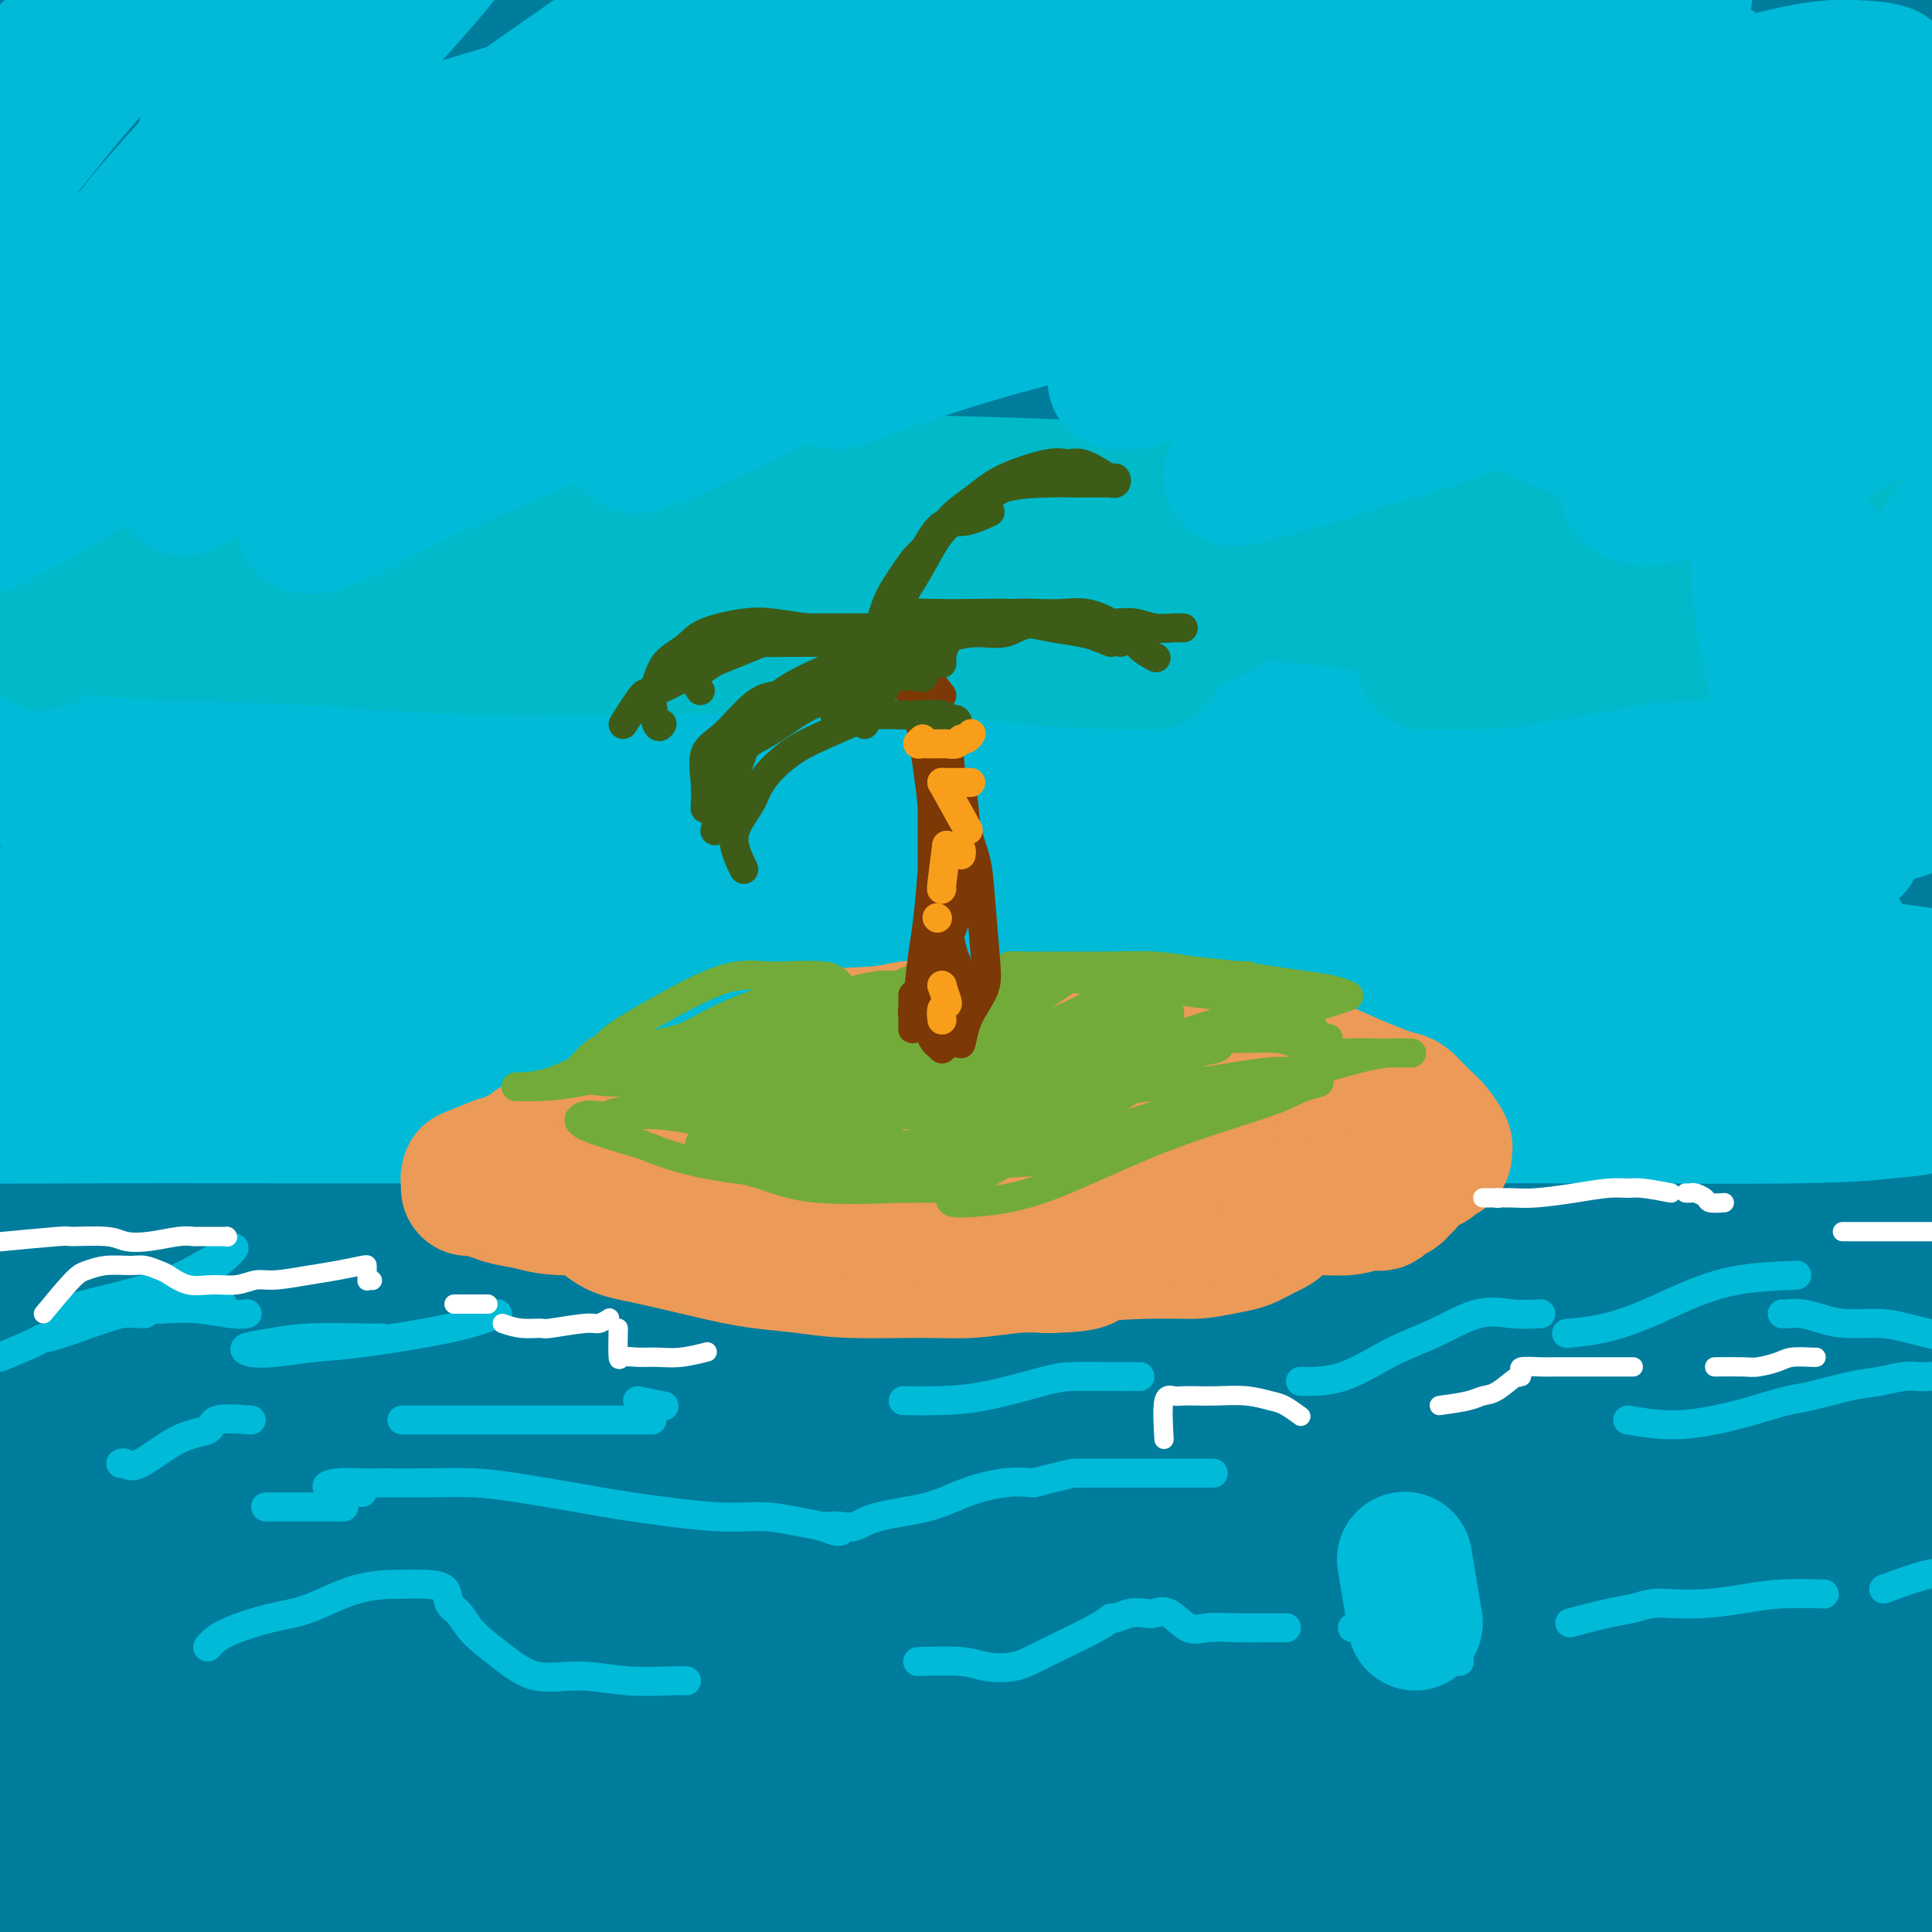<svg viewBox='0 0 400 400' version='1.1' xmlns='http://www.w3.org/2000/svg' xmlns:xlink='http://www.w3.org/1999/xlink'><rect x="0" y="0" width="400" height="400" fill="#333333" stroke="none"/><g fill='none' stroke='#007C9C' stroke-width='28' stroke-linecap='round' stroke-linejoin='round'><path d='M137,100c-2.280,2.175 -4.560,4.350 -9,8c-4.440,3.650 -11.040,8.774 -18,13c-6.960,4.226 -14.279,7.554 -20,9c-5.721,1.446 -9.843,1.010 -13,1c-3.157,-0.010 -5.348,0.405 -2,-7c3.348,-7.405 12.235,-22.629 21,-35c8.765,-12.371 17.409,-21.887 28,-33c10.591,-11.113 23.128,-23.822 34,-34c10.872,-10.178 20.080,-17.824 26,-24c5.920,-6.176 8.553,-10.882 6,-12c-2.553,-1.118 -10.293,1.353 -21,7c-10.707,5.647 -24.380,14.469 -38,23c-13.620,8.531 -27.187,16.771 -49,32c-21.813,15.229 -51.872,37.448 -69,51c-17.128,13.552 -21.327,18.439 -25,22c-3.673,3.561 -6.822,5.798 -5,4c1.822,-1.798 8.613,-7.631 15,-14c6.387,-6.369 12.368,-13.276 27,-28c14.632,-14.724 37.914,-37.266 53,-52c15.086,-14.734 21.974,-21.659 29,-28c7.026,-6.341 14.188,-12.096 17,-15c2.812,-2.904 1.275,-2.956 -1,-2c-2.275,0.956 -5.287,2.922 -19,12c-13.713,9.078 -38.127,25.269 -57,37c-18.873,11.731 -32.206,19.003 -45,26c-12.794,6.997 -25.048,13.719 -34,18c-8.952,4.281 -14.601,6.120 -13,-1c1.601,-7.120 10.454,-23.198 20,-37c9.546,-13.802 19.786,-25.328 31,-38c11.214,-12.672 23.404,-26.489 35,-38c11.596,-11.511 22.599,-20.718 30,-27c7.401,-6.282 11.201,-9.641 15,-13'/><path d='M86,-75c5.625,-4.746 -2.811,3.389 -11,11c-8.189,7.611 -16.129,14.699 -27,24c-10.871,9.301 -24.673,20.814 -37,32c-12.327,11.186 -23.178,22.045 -36,33c-12.822,10.955 -27.615,22.007 -33,26c-5.385,3.993 -1.361,0.926 4,-4c5.361,-4.926 12.061,-11.710 22,-21c9.939,-9.290 23.117,-21.086 36,-32c12.883,-10.914 25.470,-20.946 41,-31c15.530,-10.054 34.001,-20.131 43,-24c8.999,-3.869 8.525,-1.531 5,3c-3.525,4.531 -10.102,11.255 -18,19c-7.898,7.745 -17.118,16.512 -36,34c-18.882,17.488 -47.425,43.696 -66,60c-18.575,16.304 -27.180,22.703 -34,28c-6.820,5.297 -11.854,9.493 -11,8c0.854,-1.493 7.597,-8.675 15,-16c7.403,-7.325 15.464,-14.795 36,-31c20.536,-16.205 53.545,-41.146 77,-57c23.455,-15.854 37.357,-22.619 49,-28c11.643,-5.381 21.028,-9.376 28,-12c6.972,-2.624 11.531,-3.878 4,3c-7.531,6.878 -27.151,21.887 -44,35c-16.849,13.113 -30.928,24.329 -47,37c-16.072,12.671 -34.139,26.798 -49,39c-14.861,12.202 -26.518,22.480 -35,30c-8.482,7.520 -13.789,12.283 -7,7c6.789,-5.283 25.676,-20.612 44,-35c18.324,-14.388 36.087,-27.835 57,-42c20.913,-14.165 44.975,-29.047 65,-40c20.025,-10.953 36.012,-17.976 52,-25'/><path d='M173,-44c14.152,-5.048 23.531,-5.169 24,-2c0.469,3.169 -7.971,9.627 -20,19c-12.029,9.373 -27.645,21.662 -47,37c-19.355,15.338 -42.448,33.724 -64,51c-21.552,17.276 -41.564,33.442 -67,57c-25.436,23.558 -56.295,54.509 -71,69c-14.705,14.491 -13.255,12.524 -7,6c6.255,-6.524 17.315,-17.604 29,-30c11.685,-12.396 23.995,-26.109 55,-52c31.005,-25.891 80.706,-63.961 116,-88c35.294,-24.039 56.180,-34.045 76,-43c19.820,-8.955 38.574,-16.857 48,-20c9.426,-3.143 9.525,-1.527 6,1c-3.525,2.527 -10.675,5.964 -35,21c-24.325,15.036 -65.826,41.672 -97,63c-31.174,21.328 -52.021,37.347 -74,55c-21.979,17.653 -45.088,36.938 -63,53c-17.912,16.062 -30.625,28.899 -36,36c-5.375,7.101 -3.410,8.466 4,4c7.410,-4.466 20.267,-14.763 36,-27c15.733,-12.237 34.344,-26.414 56,-42c21.656,-15.586 46.358,-32.579 69,-48c22.642,-15.421 43.225,-29.268 71,-46c27.775,-16.732 62.740,-36.348 80,-46c17.260,-9.652 16.813,-9.338 14,-6c-2.813,3.338 -7.992,9.701 -16,17c-8.008,7.299 -18.845,15.533 -44,36c-25.155,20.467 -64.629,53.166 -94,78c-29.371,24.834 -48.638,41.801 -70,61c-21.362,19.199 -44.818,40.628 -63,57c-18.182,16.372 -31.091,27.686 -44,39'/><path d='M-55,266c-56.471,48.717 -32.149,26.509 -20,10c12.149,-16.509 12.125,-27.319 21,-43c8.875,-15.681 26.648,-36.231 48,-59c21.352,-22.769 46.283,-47.755 71,-70c24.717,-22.245 49.220,-41.748 81,-61c31.780,-19.252 70.836,-38.254 89,-46c18.164,-7.746 15.436,-4.235 10,1c-5.436,5.235 -13.580,12.196 -23,18c-9.420,5.804 -20.117,10.452 -49,28c-28.883,17.548 -75.950,47.997 -112,74c-36.050,26.003 -61.081,47.558 -87,72c-25.919,24.442 -52.727,51.769 -73,73c-20.273,21.231 -34.012,36.366 -43,46c-8.988,9.634 -13.224,13.768 -4,8c9.224,-5.768 31.909,-21.437 52,-38c20.091,-16.563 37.590,-34.018 62,-55c24.410,-20.982 55.732,-45.490 89,-70c33.268,-24.510 68.483,-49.023 102,-70c33.517,-20.977 65.336,-38.419 100,-53c34.664,-14.581 72.174,-26.302 88,-30c15.826,-3.698 9.967,0.629 0,7c-9.967,6.371 -24.043,14.788 -39,23c-14.957,8.212 -30.795,16.219 -65,39c-34.205,22.781 -86.778,60.336 -124,89c-37.222,28.664 -59.093,48.437 -83,70c-23.907,21.563 -49.850,44.915 -69,62c-19.150,17.085 -31.507,27.904 -40,35c-8.493,7.096 -13.122,10.469 -7,2c6.122,-8.469 22.994,-28.780 39,-48c16.006,-19.220 31.144,-37.349 52,-59c20.856,-21.651 47.428,-46.826 74,-72'/><path d='M85,149c26.704,-24.298 56.465,-49.043 90,-70c33.535,-20.957 70.845,-38.126 118,-63c47.155,-24.874 104.156,-57.453 39,-12c-65.156,45.453 -252.468,168.937 -327,220c-74.532,51.063 -36.286,29.705 -33,33c3.286,3.295 -28.390,31.243 -43,46c-14.610,14.757 -12.154,16.322 -8,15c4.154,-1.322 10.006,-5.530 21,-16c10.994,-10.470 27.129,-27.203 40,-41c12.871,-13.797 22.477,-24.660 58,-61c35.523,-36.340 96.964,-98.157 75,-72c-21.964,26.157 -127.334,140.287 -168,184c-40.666,43.713 -16.629,17.008 -9,8c7.629,-9.008 -1.151,-0.319 1,-2c2.151,-1.681 15.234,-13.732 26,-25c10.766,-11.268 19.216,-21.752 48,-49c28.784,-27.248 77.903,-71.259 118,-102c40.097,-30.741 71.170,-48.212 102,-63c30.830,-14.788 61.415,-26.894 92,-39'/><path d='M325,40c24.883,-8.692 41.092,-10.923 51,-12c9.908,-1.077 13.517,-1.001 0,6c-13.517,7.001 -44.159,20.926 -70,34c-25.841,13.074 -46.879,25.296 -73,42c-26.121,16.704 -57.324,37.889 -85,58c-27.676,20.111 -51.825,39.147 -85,69c-33.175,29.853 -75.376,70.522 -97,92c-21.624,21.478 -22.672,23.764 -25,27c-2.328,3.236 -5.937,7.423 5,-1c10.937,-8.423 36.420,-29.457 59,-49c22.580,-19.543 42.259,-37.594 68,-59c25.741,-21.406 57.546,-46.165 91,-70c33.454,-23.835 68.556,-46.746 102,-66c33.444,-19.254 65.230,-34.852 92,-47c26.770,-12.148 48.525,-20.845 57,-23c8.475,-2.155 3.669,2.231 -12,12c-15.669,9.769 -42.201,24.922 -66,39c-23.799,14.078 -44.863,27.083 -89,61c-44.137,33.917 -111.346,88.747 -141,113c-29.654,24.253 -21.752,17.930 -42,38c-20.248,20.070 -68.646,66.533 -92,88c-23.354,21.467 -21.664,17.939 -22,17c-0.336,-0.939 -2.698,0.713 11,-15c13.698,-15.713 43.455,-48.789 70,-75c26.545,-26.211 49.877,-45.557 78,-69c28.123,-23.443 61.035,-50.984 96,-70c34.965,-19.016 71.982,-29.508 109,-40'/><path d='M315,140c30.322,-12.004 51.628,-22.015 62,-26c10.372,-3.985 9.812,-1.943 12,-2c2.188,-0.057 7.125,-2.212 -12,12c-19.125,14.212 -62.312,44.790 -96,70c-33.688,25.210 -57.878,45.051 -85,68c-27.122,22.949 -57.177,49.006 -81,71c-23.823,21.994 -41.416,39.924 -55,53c-13.584,13.076 -23.160,21.297 -19,17c4.160,-4.297 22.056,-21.113 33,-33c10.944,-11.887 14.934,-18.847 54,-49c39.066,-30.153 113.206,-83.499 164,-115c50.794,-31.501 78.243,-41.155 92,-46c13.757,-4.845 13.824,-4.880 8,0c-5.824,4.880 -17.539,14.674 -36,29c-18.461,14.326 -43.666,33.183 -67,52c-23.334,18.817 -44.795,37.593 -76,67c-31.205,29.407 -72.154,69.446 -94,91c-21.846,21.554 -24.588,24.622 -25,26c-0.412,1.378 1.507,1.064 5,-1c3.493,-2.064 8.559,-5.880 28,-25c19.441,-19.120 53.257,-53.545 82,-80c28.743,-26.455 52.413,-44.942 80,-64c27.587,-19.058 59.090,-38.688 84,-53c24.910,-14.312 43.227,-23.306 57,-30c13.773,-6.694 23.001,-11.089 13,-4c-10.001,7.089 -39.231,25.662 -67,44c-27.769,18.338 -54.076,36.441 -82,58c-27.924,21.559 -57.464,46.572 -83,69c-25.536,22.428 -47.067,42.269 -65,58c-17.933,15.731 -32.266,27.352 -36,30c-3.734,2.648 3.133,-3.676 10,-10'/><path d='M120,417c7.023,-6.437 19.581,-17.530 36,-31c16.419,-13.470 36.700,-29.318 57,-45c20.300,-15.682 40.620,-31.199 75,-52c34.380,-20.801 82.820,-46.885 109,-59c26.180,-12.115 30.098,-10.262 34,-10c3.902,0.262 7.787,-1.068 -9,13c-16.787,14.068 -54.247,43.533 -83,67c-28.753,23.467 -48.800,40.934 -69,59c-20.200,18.066 -40.552,36.730 -55,49c-14.448,12.270 -22.993,18.147 -29,22c-6.007,3.853 -9.476,5.681 1,-4c10.476,-9.681 34.898,-30.870 57,-48c22.102,-17.130 41.885,-30.202 65,-45c23.115,-14.798 49.563,-31.323 72,-44c22.437,-12.677 40.861,-21.506 56,-29c15.139,-7.494 26.991,-13.654 18,-5c-8.991,8.654 -38.824,32.122 -52,42c-13.176,9.878 -9.696,6.165 -33,25c-23.304,18.835 -73.394,60.218 -103,85c-29.606,24.782 -38.730,32.962 -45,39c-6.270,6.038 -9.688,9.933 -9,6c0.688,-3.933 5.482,-15.695 33,-28c27.518,-12.305 77.759,-25.152 128,-38'/><path d='M374,386c22.794,-8.151 15.781,-9.530 29,-17c13.219,-7.470 46.672,-21.033 61,-25c14.328,-3.967 9.532,1.660 2,10c-7.532,8.340 -17.800,19.392 -30,31c-12.200,11.608 -26.333,23.770 -46,41c-19.667,17.230 -44.867,39.527 -57,50c-12.133,10.473 -11.200,9.121 -9,6c2.200,-3.121 5.666,-8.011 15,-17c9.334,-8.989 24.537,-22.078 40,-35c15.463,-12.922 31.186,-25.679 56,-42c24.814,-16.321 58.720,-36.206 77,-46c18.280,-9.794 20.933,-9.496 20,-8c-0.933,1.496 -5.452,4.190 -17,11c-11.548,6.810 -30.126,17.735 -49,28c-18.874,10.265 -38.043,19.869 -69,35c-30.957,15.131 -73.702,35.788 -100,47c-26.298,11.212 -36.150,12.977 -44,13c-7.850,0.023 -13.699,-1.698 -16,-7c-2.301,-5.302 -1.053,-14.185 11,-30c12.053,-15.815 34.911,-38.561 67,-60c32.089,-21.439 73.408,-41.570 93,-51c19.592,-9.430 17.458,-8.160 25,-11c7.542,-2.840 24.760,-9.792 30,-11c5.240,-1.208 -1.497,3.326 -13,10c-11.503,6.674 -27.773,15.488 -48,27c-20.227,11.512 -44.412,25.720 -67,39c-22.588,13.280 -43.577,25.630 -71,42c-27.423,16.370 -61.278,36.759 -78,46c-16.722,9.241 -16.310,7.334 -14,2c2.310,-5.334 6.517,-14.095 18,-26c11.483,-11.905 30.241,-26.952 49,-42'/><path d='M239,396c20.635,-15.585 47.723,-33.549 73,-49c25.277,-15.451 48.744,-28.390 83,-44c34.256,-15.610 79.302,-33.890 96,-39c16.698,-5.110 5.047,2.951 16,-3c10.953,-5.951 44.508,-25.914 -25,15c-69.508,40.914 -242.079,142.704 -300,174c-57.921,31.296 -1.192,-7.901 32,-33c33.192,-25.099 42.847,-36.099 57,-49c14.153,-12.901 32.804,-27.703 75,-55c42.196,-27.297 107.938,-67.088 131,-82c23.062,-14.912 3.445,-4.946 -15,3c-18.445,7.946 -35.719,13.871 -60,25c-24.281,11.129 -55.571,27.461 -84,43c-28.429,15.539 -53.998,30.283 -88,50c-34.002,19.717 -76.439,44.405 -97,56c-20.561,11.595 -19.247,10.095 -16,5c3.247,-5.095 8.426,-13.787 21,-26c12.574,-12.213 32.545,-27.947 51,-42c18.455,-14.053 35.396,-26.423 66,-45c30.604,-18.577 74.871,-43.359 102,-58c27.129,-14.641 37.119,-19.140 45,-23c7.881,-3.860 13.653,-7.081 12,-8c-1.653,-0.919 -10.732,0.465 -21,4c-10.268,3.535 -21.726,9.221 -46,25c-24.274,15.779 -61.364,41.651 -88,61c-26.636,19.349 -42.818,32.174 -59,45'/><path d='M200,346c-32.519,24.119 -40.316,31.417 -52,41c-11.684,9.583 -27.254,21.451 -37,29c-9.746,7.549 -13.669,10.779 -12,9c1.669,-1.779 8.929,-8.565 19,-19c10.071,-10.435 22.954,-24.518 41,-42c18.046,-17.482 41.256,-38.363 64,-58c22.744,-19.637 45.022,-38.030 81,-62c35.978,-23.970 85.657,-53.515 113,-69c27.343,-15.485 32.351,-16.908 33,-17c0.649,-0.092 -3.062,1.147 -10,4c-6.938,2.853 -17.102,7.320 -49,27c-31.898,19.680 -85.531,54.573 -116,75c-30.469,20.427 -37.774,26.389 -85,70c-47.226,43.611 -134.374,124.872 -165,153c-30.626,28.128 -4.730,3.123 13,-16c17.730,-19.123 27.295,-32.363 45,-52c17.705,-19.637 43.549,-45.671 68,-69c24.451,-23.329 47.508,-43.953 89,-74c41.492,-30.047 101.418,-69.516 139,-93c37.582,-23.484 52.821,-30.984 67,-39c14.179,-8.016 27.298,-16.547 29,-21c1.702,-4.453 -8.012,-4.827 -22,-1c-13.988,3.827 -32.248,11.855 -54,23c-21.752,11.145 -46.996,25.408 -74,44c-27.004,18.592 -55.769,41.515 -82,63c-26.231,21.485 -49.928,41.532 -78,67c-28.072,25.468 -60.519,56.357 -76,71c-15.481,14.643 -13.994,13.041 -12,11c1.994,-2.041 4.497,-4.520 7,-7'/><path d='M84,394c4.366,-4.637 11.781,-12.729 22,-24c10.219,-11.271 23.240,-25.722 36,-40c12.760,-14.278 25.257,-28.382 53,-54c27.743,-25.618 70.731,-62.748 101,-87c30.269,-24.252 47.820,-35.624 65,-46c17.180,-10.376 33.988,-19.755 43,-25c9.012,-5.245 10.229,-6.355 9,-7c-1.229,-0.645 -4.904,-0.826 -26,10c-21.096,10.826 -59.612,32.658 -91,53c-31.388,20.342 -55.649,39.194 -83,63c-27.351,23.806 -57.791,52.566 -85,79c-27.209,26.434 -51.186,50.543 -78,79c-26.814,28.457 -56.466,61.263 -71,77c-14.534,15.737 -13.950,14.403 -12,11c1.950,-3.403 5.267,-8.877 10,-16c4.733,-7.123 10.883,-15.895 30,-39c19.117,-23.105 51.202,-60.541 78,-90c26.798,-29.459 48.308,-50.939 74,-74c25.692,-23.061 55.567,-47.703 84,-69c28.433,-21.297 55.425,-39.248 79,-54c23.575,-14.752 43.734,-26.306 60,-35c16.266,-8.694 28.639,-14.527 31,-16c2.361,-1.473 -5.291,1.415 -16,7c-10.709,5.585 -24.474,13.866 -38,22c-13.526,8.134 -26.812,16.122 -55,37c-28.188,20.878 -71.276,54.646 -102,80c-30.724,25.354 -49.084,42.294 -69,61c-19.916,18.706 -41.390,39.179 -58,55c-16.610,15.821 -28.357,26.990 -37,35c-8.643,8.010 -14.184,12.860 -11,8c3.184,-4.860 15.092,-19.430 27,-34'/><path d='M54,361c10.325,-12.910 22.636,-28.186 39,-47c16.364,-18.814 36.781,-41.166 57,-62c20.219,-20.834 40.240,-40.149 76,-68c35.760,-27.851 87.259,-64.237 119,-85c31.741,-20.763 43.723,-25.904 54,-31c10.277,-5.096 18.850,-10.147 18,-11c-0.850,-0.853 -11.123,2.491 -22,6c-10.877,3.509 -22.358,7.183 -53,25c-30.642,17.817 -80.445,49.779 -117,76c-36.555,26.221 -59.861,46.703 -86,69c-26.139,22.297 -55.110,46.411 -80,68c-24.890,21.589 -45.700,40.654 -62,55c-16.300,14.346 -28.091,23.973 -38,31c-9.909,7.027 -17.936,11.455 -21,12c-3.064,0.545 -1.165,-2.793 4,-10c5.165,-7.207 13.597,-18.284 22,-30c8.403,-11.716 16.778,-24.071 40,-51c23.222,-26.929 61.292,-68.430 91,-98c29.708,-29.570 51.056,-47.208 75,-65c23.944,-17.792 50.484,-35.739 73,-50c22.516,-14.261 41.006,-24.836 60,-34c18.994,-9.164 38.491,-16.917 47,-20c8.509,-3.083 6.029,-1.497 0,2c-6.029,3.497 -15.608,8.904 -31,20c-15.392,11.096 -36.598,27.882 -57,44c-20.402,16.118 -39.999,31.567 -76,65c-36.001,33.433 -88.406,84.848 -123,122c-34.594,37.152 -51.376,60.041 -68,83c-16.624,22.959 -33.091,45.989 -45,63c-11.909,17.011 -19.260,28.003 -19,29c0.260,0.997 8.130,-8.002 16,-17'/><path d='M-53,452c8.130,-10.141 20.455,-26.994 35,-47c14.545,-20.006 31.309,-43.166 53,-70c21.691,-26.834 48.311,-57.343 73,-85c24.689,-27.657 47.449,-52.462 86,-85c38.551,-32.538 92.892,-72.809 126,-95c33.108,-22.191 44.982,-26.303 54,-30c9.018,-3.697 15.180,-6.979 12,-4c-3.180,2.979 -15.703,12.218 -30,22c-14.297,9.782 -30.370,20.106 -64,46c-33.630,25.894 -84.819,67.358 -120,97c-35.181,29.642 -54.354,47.461 -75,67c-20.646,19.539 -42.766,40.798 -58,56c-15.234,15.202 -23.583,24.349 -28,31c-4.417,6.651 -4.901,10.807 -1,10c3.901,-0.807 12.187,-6.578 24,-17c11.813,-10.422 27.152,-25.494 43,-41c15.848,-15.506 32.204,-31.446 68,-59c35.796,-27.554 91.032,-66.721 128,-90c36.968,-23.279 55.667,-30.670 72,-37c16.333,-6.330 30.301,-11.601 35,-12c4.699,-0.399 0.129,4.072 -7,10c-7.129,5.928 -16.816,13.313 -41,33c-24.184,19.687 -62.864,51.676 -90,76c-27.136,24.324 -42.729,40.984 -60,59c-17.271,18.016 -36.220,37.390 -51,53c-14.780,15.610 -25.391,27.458 -33,36c-7.609,8.542 -12.216,13.778 -10,13c2.216,-0.778 11.254,-7.569 22,-17c10.746,-9.431 23.201,-21.501 40,-37c16.799,-15.499 37.943,-34.428 61,-52c23.057,-17.572 48.029,-33.786 73,-50'/><path d='M284,233c30.669,-17.729 70.840,-37.052 92,-46c21.160,-8.948 23.307,-7.520 24,-5c0.693,2.520 -0.069,6.134 -8,14c-7.931,7.866 -23.032,19.985 -38,32c-14.968,12.015 -29.803,23.928 -57,48c-27.197,24.072 -66.757,60.304 -92,84c-25.243,23.696 -36.170,34.855 -45,43c-8.830,8.145 -15.564,13.276 -20,16c-4.436,2.724 -6.574,3.042 2,-8c8.574,-11.042 27.858,-33.444 45,-51c17.142,-17.556 32.140,-30.267 50,-45c17.860,-14.733 38.583,-31.488 57,-45c18.417,-13.512 34.528,-23.783 51,-32c16.472,-8.217 33.305,-14.382 40,-16c6.695,-1.618 3.252,1.311 -3,7c-6.252,5.689 -15.314,14.136 -28,25c-12.686,10.864 -28.996,24.143 -44,36c-15.004,11.857 -28.701,22.291 -48,39c-19.299,16.709 -44.198,39.691 -58,52c-13.802,12.309 -16.506,13.944 -17,14c-0.494,0.056 1.223,-1.468 5,-5c3.777,-3.532 9.615,-9.070 28,-23c18.385,-13.930 49.318,-36.250 73,-52c23.682,-15.750 40.114,-24.930 57,-33c16.886,-8.070 34.225,-15.029 46,-19c11.775,-3.971 17.987,-4.952 22,-4c4.013,0.952 5.827,3.838 -6,17c-11.827,13.162 -37.294,36.600 -57,55c-19.706,18.400 -33.652,31.762 -49,46c-15.348,14.238 -32.100,29.354 -44,40c-11.900,10.646 -18.950,16.823 -26,23'/><path d='M236,440c-30.248,27.681 -17.868,14.884 -5,1c12.868,-13.884 26.223,-28.854 42,-44c15.777,-15.146 33.977,-30.469 55,-46c21.023,-15.531 44.869,-31.269 67,-44c22.131,-12.731 42.546,-22.456 62,-29c19.454,-6.544 37.948,-9.907 44,-8c6.052,1.907 -0.337,9.085 -10,18c-9.663,8.915 -22.601,19.566 -38,32c-15.399,12.434 -33.259,26.651 -50,40c-16.741,13.349 -32.365,25.829 -51,39c-18.635,13.171 -40.282,27.032 -51,33c-10.718,5.968 -10.505,4.043 -8,-1c2.505,-5.043 7.304,-13.203 14,-22c6.696,-8.797 15.288,-18.232 35,-34c19.712,-15.768 50.542,-37.871 71,-50c20.458,-12.129 30.543,-14.285 39,-16c8.457,-1.715 15.286,-2.989 17,0c1.714,2.989 -1.685,10.243 -7,18c-5.315,7.757 -12.544,16.018 -29,30c-16.456,13.982 -42.137,33.685 -59,45c-16.863,11.315 -24.906,14.243 -32,16c-7.094,1.757 -13.238,2.345 -17,0c-3.762,-2.345 -5.143,-7.622 4,-22c9.143,-14.378 28.811,-37.858 45,-53c16.189,-15.142 28.899,-21.946 41,-28c12.101,-6.054 23.593,-11.359 30,-14c6.407,-2.641 7.728,-2.619 8,-1c0.272,1.619 -0.504,4.836 -16,16c-15.496,11.164 -45.710,30.275 -70,45c-24.290,14.725 -42.654,25.064 -63,36c-20.346,10.936 -42.673,22.468 -65,34'/><path d='M239,431c-29.768,16.255 -40.188,21.892 -57,26c-16.812,4.108 -40.015,6.685 -51,3c-10.985,-3.685 -9.752,-13.634 -8,-25c1.752,-11.366 4.025,-24.150 10,-38c5.975,-13.850 15.654,-28.764 26,-42c10.346,-13.236 21.360,-24.792 36,-39c14.640,-14.208 32.908,-31.069 42,-39c9.092,-7.931 9.009,-6.932 5,-5c-4.009,1.932 -11.945,4.797 -21,10c-9.055,5.203 -19.229,12.744 -39,28c-19.771,15.256 -49.140,38.227 -69,54c-19.860,15.773 -30.210,24.349 -41,32c-10.790,7.651 -22.021,14.379 -29,18c-6.979,3.621 -9.708,4.137 -11,3c-1.292,-1.137 -1.149,-3.926 8,-17c9.149,-13.074 27.303,-36.434 42,-55c14.697,-18.566 25.937,-32.339 39,-47c13.063,-14.661 27.951,-30.210 40,-42c12.049,-11.790 21.261,-19.821 24,-21c2.739,-1.179 -0.995,4.492 -9,14c-8.005,9.508 -20.281,22.852 -34,37c-13.719,14.148 -28.880,29.102 -43,44c-14.120,14.898 -27.200,29.742 -39,42c-11.800,12.258 -22.319,21.931 -30,29c-7.681,7.069 -12.525,11.535 -13,11c-0.475,-0.535 3.418,-6.070 9,-14c5.582,-7.930 12.852,-18.255 20,-29c7.148,-10.745 14.174,-21.911 28,-44c13.826,-22.089 34.453,-55.101 49,-78c14.547,-22.899 23.013,-35.685 30,-48c6.987,-12.315 12.493,-24.157 18,-36'/><path d='M171,163c4.094,-9.197 5.330,-14.191 6,-18c0.670,-3.809 0.776,-6.434 -2,-5c-2.776,1.434 -8.432,6.928 -14,14c-5.568,7.072 -11.046,15.723 -19,27c-7.954,11.277 -18.384,25.181 -28,38c-9.616,12.819 -18.420,24.552 -30,40c-11.580,15.448 -25.938,34.612 -33,44c-7.062,9.388 -6.830,9.002 -7,9c-0.170,-0.002 -0.742,0.380 -1,0c-0.258,-0.380 -0.203,-1.523 3,-11c3.203,-9.477 9.553,-27.290 14,-41c4.447,-13.710 6.990,-23.318 10,-36c3.010,-12.682 6.488,-28.436 9,-43c2.512,-14.564 4.058,-27.936 5,-39c0.942,-11.064 1.280,-19.820 0,-28c-1.280,-8.180 -4.176,-15.785 -6,-19c-1.824,-3.215 -2.574,-2.038 -4,-1c-1.426,1.038 -3.528,1.939 -5,5c-1.472,3.061 -2.314,8.281 -3,13c-0.686,4.719 -1.217,8.936 -4,24c-2.783,15.064 -7.817,40.975 -12,59c-4.183,18.025 -7.516,28.165 -11,38c-3.484,9.835 -7.118,19.366 -10,26c-2.882,6.634 -5.013,10.373 -6,11c-0.987,0.627 -0.829,-1.857 -1,-7c-0.171,-5.143 -0.670,-12.947 0,-23c0.670,-10.053 2.508,-22.357 4,-36c1.492,-13.643 2.637,-28.626 4,-43c1.363,-14.374 2.944,-28.139 4,-43c1.056,-14.861 1.587,-30.817 1,-39c-0.587,-8.183 -2.294,-8.591 -4,-9'/><path d='M31,70c-1.453,-1.764 -3.086,-1.675 -4,-2c-0.914,-0.325 -1.108,-1.064 -2,2c-0.892,3.064 -2.481,9.931 -4,18c-1.519,8.069 -2.969,17.339 -4,30c-1.031,12.661 -1.644,28.713 -3,44c-1.356,15.287 -3.456,29.809 -5,51c-1.544,21.191 -2.532,49.049 -3,65c-0.468,15.951 -0.418,19.993 0,25c0.418,5.007 1.202,10.980 2,14c0.798,3.020 1.609,3.088 2,4c0.391,0.912 0.362,2.669 0,-4c-0.362,-6.669 -1.057,-21.764 -2,-36c-0.943,-14.236 -2.134,-27.615 -3,-43c-0.866,-15.385 -1.405,-32.777 -2,-48c-0.595,-15.223 -1.244,-28.275 -2,-45c-0.756,-16.725 -1.618,-37.121 -2,-49c-0.382,-11.879 -0.285,-15.242 -1,-19c-0.715,-3.758 -2.244,-7.912 -3,-10c-0.756,-2.088 -0.740,-2.108 -1,-3c-0.260,-0.892 -0.798,-2.654 -1,3c-0.202,5.654 -0.069,18.724 0,31c0.069,12.276 0.075,23.758 0,38c-0.075,14.242 -0.232,31.242 0,51c0.232,19.758 0.852,42.272 2,62c1.148,19.728 2.823,36.670 7,61c4.177,24.330 10.854,56.048 15,76c4.146,19.952 5.760,28.139 7,36c1.240,7.861 2.106,15.396 3,21c0.894,5.604 1.818,9.278 1,7c-0.818,-2.278 -3.376,-10.508 -6,-22c-2.624,-11.492 -5.312,-26.246 -8,-41'/><path d='M14,387c-3.270,-18.521 -4.445,-33.324 -5,-51c-0.555,-17.676 -0.491,-38.224 -1,-56c-0.509,-17.776 -1.590,-32.778 3,-56c4.590,-23.222 14.850,-54.663 24,-76c9.150,-21.337 17.188,-32.569 27,-46c9.812,-13.431 21.398,-29.060 32,-41c10.602,-11.940 20.221,-20.191 35,-31c14.779,-10.809 34.718,-24.176 47,-31c12.282,-6.824 16.906,-7.105 22,-8c5.094,-0.895 10.659,-2.403 15,-2c4.341,0.403 7.458,2.717 10,5c2.542,2.283 4.508,4.535 4,10c-0.508,5.465 -3.489,14.143 -8,21c-4.511,6.857 -10.553,11.894 -18,18c-7.447,6.106 -16.299,13.283 -25,20c-8.701,6.717 -17.250,12.976 -30,23c-12.750,10.024 -29.702,23.813 -38,31c-8.298,7.187 -7.942,7.770 -7,8c0.942,0.230 2.471,0.106 8,-3c5.529,-3.106 15.060,-9.195 24,-16c8.940,-6.805 17.290,-14.326 34,-27c16.710,-12.674 41.781,-30.503 59,-42c17.219,-11.497 26.586,-16.664 35,-22c8.414,-5.336 15.874,-10.840 21,-14c5.126,-3.160 7.916,-3.974 7,-4c-0.916,-0.026 -5.539,0.737 -11,3c-5.461,2.263 -11.762,6.026 -19,10c-7.238,3.974 -15.414,8.158 -24,13c-8.586,4.842 -17.581,10.342 -26,15c-8.419,4.658 -16.263,8.474 -20,11c-3.737,2.526 -3.369,3.763 -3,5'/><path d='M186,54c2.598,-0.663 10.594,-4.821 22,-10c11.406,-5.179 26.222,-11.379 41,-18c14.778,-6.621 29.519,-13.663 48,-22c18.481,-8.337 40.703,-17.969 52,-22c11.297,-4.031 11.670,-2.462 12,-2c0.330,0.462 0.616,-0.184 -2,2c-2.616,2.184 -8.135,7.200 -13,12c-4.865,4.800 -9.076,9.386 -18,16c-8.924,6.614 -22.561,15.256 -30,20c-7.439,4.744 -8.681,5.589 -10,6c-1.319,0.411 -2.716,0.386 -2,0c0.716,-0.386 3.546,-1.134 14,-6c10.454,-4.866 28.531,-13.852 42,-20c13.469,-6.148 22.329,-9.460 30,-12c7.671,-2.540 14.152,-4.309 18,-5c3.848,-0.691 5.063,-0.305 4,1c-1.063,1.305 -4.403,3.527 -15,11c-10.597,7.473 -28.451,20.195 -40,28c-11.549,7.805 -16.793,10.691 -21,13c-4.207,2.309 -7.378,4.039 -9,5c-1.622,0.961 -1.697,1.153 6,-2c7.697,-3.153 23.164,-9.651 35,-15c11.836,-5.349 20.039,-9.549 29,-14c8.961,-4.451 18.680,-9.153 25,-12c6.320,-2.847 9.240,-3.840 11,-5c1.760,-1.160 2.359,-2.486 -4,1c-6.359,3.486 -19.676,11.785 -30,18c-10.324,6.215 -17.654,10.346 -24,14c-6.346,3.654 -11.709,6.830 -15,9c-3.291,2.170 -4.512,3.334 -2,3c2.512,-0.334 8.756,-2.167 15,-4'/><path d='M355,44c6.199,-2.578 14.198,-7.021 22,-11c7.802,-3.979 15.407,-7.492 22,-11c6.593,-3.508 12.173,-7.010 16,-9c3.827,-1.990 5.901,-2.468 4,-1c-1.901,1.468 -7.777,4.883 -14,9c-6.223,4.117 -12.793,8.936 -19,13c-6.207,4.064 -12.050,7.374 -16,9c-3.950,1.626 -6.008,1.569 -4,1c2.008,-0.569 8.082,-1.649 14,-4c5.918,-2.351 11.682,-5.974 18,-9c6.318,-3.026 13.192,-5.456 18,-7c4.808,-1.544 7.551,-2.204 10,-3c2.449,-0.796 4.605,-1.729 2,2c-2.605,3.729 -9.971,12.119 -14,16c-4.029,3.881 -4.723,3.252 -5,3c-0.277,-0.252 -0.139,-0.126 0,0'/></g>
<g fill='none' stroke='#00BAD8' stroke-width='28' stroke-linecap='round' stroke-linejoin='round'><path d='M217,218c-7.162,-0.815 -14.324,-1.630 -23,-2c-8.676,-0.370 -18.866,-0.296 -28,0c-9.134,0.296 -17.211,0.814 -30,1c-12.789,0.186 -30.289,0.038 -41,0c-10.711,-0.038 -14.631,0.032 -20,0c-5.369,-0.032 -12.187,-0.166 -17,0c-4.813,0.166 -7.622,0.634 -10,1c-2.378,0.366 -4.324,0.631 -5,1c-0.676,0.369 -0.081,0.841 3,1c3.081,0.159 8.649,0.003 16,0c7.351,-0.003 16.483,0.146 25,0c8.517,-0.146 16.417,-0.589 34,-1c17.583,-0.411 44.850,-0.791 65,-1c20.150,-0.209 33.185,-0.246 48,0c14.815,0.246 31.410,0.777 47,1c15.590,0.223 30.174,0.140 43,1c12.826,0.860 23.895,2.665 36,4c12.105,1.335 25.245,2.200 32,3c6.755,0.800 7.126,1.535 6,2c-1.126,0.465 -3.750,0.661 -7,1c-3.250,0.339 -7.127,0.823 -19,1c-11.873,0.177 -31.744,0.047 -48,0c-16.256,-0.047 -28.898,-0.013 -44,0c-15.102,0.013 -32.664,0.003 -50,0c-17.336,-0.003 -34.448,-0.000 -50,0c-15.552,0.000 -29.546,-0.002 -51,0c-21.454,0.002 -50.367,0.009 -70,0c-19.633,-0.009 -29.984,-0.033 -41,0c-11.016,0.033 -22.697,0.124 -32,0c-9.303,-0.124 -16.230,-0.464 -21,-1c-4.770,-0.536 -7.385,-1.268 -10,-2'/><path d='M-45,228c-4.599,-1.137 -0.597,-2.478 4,-3c4.597,-0.522 9.788,-0.225 17,-1c7.212,-0.775 16.446,-2.622 25,-4c8.554,-1.378 16.429,-2.288 35,-5c18.571,-2.712 47.839,-7.225 70,-10c22.161,-2.775 37.215,-3.811 55,-5c17.785,-1.189 38.300,-2.533 56,-3c17.700,-0.467 32.583,-0.059 55,0c22.417,0.059 52.367,-0.232 71,0c18.633,0.232 25.949,0.988 34,2c8.051,1.012 16.838,2.280 22,3c5.162,0.720 6.700,0.891 8,1c1.300,0.109 2.363,0.156 -4,0c-6.363,-0.156 -20.150,-0.514 -32,-1c-11.850,-0.486 -21.762,-1.100 -35,-2c-13.238,-0.900 -29.802,-2.087 -44,-3c-14.198,-0.913 -26.029,-1.554 -48,-2c-21.971,-0.446 -54.082,-0.699 -77,-1c-22.918,-0.301 -36.641,-0.651 -53,0c-16.359,0.651 -35.352,2.304 -52,4c-16.648,1.696 -30.949,3.437 -43,5c-12.051,1.563 -21.852,2.948 -30,4c-8.148,1.052 -14.643,1.769 -16,2c-1.357,0.231 2.424,-0.026 9,-1c6.576,-0.974 15.948,-2.666 25,-4c9.052,-1.334 17.784,-2.311 37,-5c19.216,-2.689 48.917,-7.091 71,-10c22.083,-2.909 36.548,-4.326 54,-6c17.452,-1.674 37.891,-3.604 57,-5c19.109,-1.396 36.888,-2.256 53,-3c16.112,-0.744 30.556,-1.372 45,-2'/><path d='M324,173c32.627,-1.669 36.695,-0.840 40,0c3.305,0.840 5.847,1.692 4,2c-1.847,0.308 -8.083,0.073 -15,0c-6.917,-0.073 -14.513,0.015 -35,1c-20.487,0.985 -53.863,2.866 -79,4c-25.137,1.134 -42.035,1.520 -61,2c-18.965,0.480 -39.998,1.053 -59,2c-19.002,0.947 -35.973,2.268 -50,3c-14.027,0.732 -25.109,0.876 -38,2c-12.891,1.124 -27.589,3.229 -35,4c-7.411,0.771 -7.534,0.208 -6,0c1.534,-0.208 4.724,-0.059 6,0c1.276,0.059 0.638,0.030 0,0'/><path d='M64,171c16.127,-3.457 32.253,-6.914 47,-9c14.747,-2.086 28.113,-2.799 42,-4c13.887,-1.201 28.294,-2.888 41,-4c12.706,-1.112 23.710,-1.648 39,-2c15.290,-0.352 34.865,-0.520 46,0c11.135,0.520 13.830,1.726 15,3c1.170,1.274 0.815,2.614 -1,4c-1.815,1.386 -5.091,2.818 -18,5c-12.909,2.182 -35.450,5.115 -53,7c-17.550,1.885 -30.109,2.721 -45,4c-14.891,1.279 -32.114,2.999 -49,5c-16.886,2.001 -33.436,4.283 -48,6c-14.564,1.717 -27.144,2.868 -41,4c-13.856,1.132 -28.989,2.243 -36,3c-7.011,0.757 -5.900,1.159 -4,0c1.900,-1.159 4.589,-3.880 9,-6c4.411,-2.120 10.544,-3.640 27,-8c16.456,-4.360 43.235,-11.561 64,-16c20.765,-4.439 35.517,-6.116 53,-8c17.483,-1.884 37.699,-3.976 57,-5c19.301,-1.024 37.689,-0.979 54,-1c16.311,-0.021 30.544,-0.107 49,0c18.456,0.107 41.133,0.407 54,1c12.867,0.593 15.923,1.481 18,2c2.077,0.519 3.174,0.671 3,1c-0.174,0.329 -1.620,0.834 -13,1c-11.380,0.166 -32.693,-0.008 -50,0c-17.307,0.008 -30.608,0.198 -47,0c-16.392,-0.198 -35.875,-0.784 -56,-1c-20.125,-0.216 -40.893,-0.062 -61,0c-20.107,0.062 -39.554,0.031 -59,0'/><path d='M101,153c-60.852,1.137 -69.981,3.980 -83,6c-13.019,2.020 -29.928,3.219 -43,4c-13.072,0.781 -22.305,1.145 -29,2c-6.695,0.855 -10.850,2.201 -11,1c-0.150,-1.201 3.704,-4.948 11,-8c7.296,-3.052 18.033,-5.410 30,-8c11.967,-2.590 25.162,-5.412 41,-8c15.838,-2.588 34.317,-4.942 51,-7c16.683,-2.058 31.569,-3.820 55,-6c23.431,-2.180 55.408,-4.777 77,-6c21.592,-1.223 32.799,-1.072 44,-1c11.201,0.072 22.394,0.063 31,0c8.606,-0.063 14.623,-0.181 17,0c2.377,0.181 1.115,0.661 -4,1c-5.115,0.339 -14.082,0.538 -25,1c-10.918,0.462 -23.787,1.187 -39,2c-15.213,0.813 -32.771,1.713 -49,3c-16.229,1.287 -31.130,2.961 -56,5c-24.870,2.039 -59.708,4.442 -82,6c-22.292,1.558 -32.037,2.272 -43,3c-10.963,0.728 -23.145,1.470 -32,2c-8.855,0.530 -14.382,0.850 -18,1c-3.618,0.150 -5.327,0.132 -3,-1c2.327,-1.132 8.691,-3.379 17,-5c8.309,-1.621 18.563,-2.617 31,-4c12.437,-1.383 27.056,-3.154 40,-4c12.944,-0.846 24.214,-0.768 46,-1c21.786,-0.232 54.087,-0.773 77,-1c22.913,-0.227 36.438,-0.138 52,1c15.562,1.138 33.161,3.325 49,5c15.839,1.675 29.920,2.837 44,4'/><path d='M297,140c24.997,2.742 40.989,5.096 51,7c10.011,1.904 14.039,3.358 17,5c2.961,1.642 4.853,3.473 2,5c-2.853,1.527 -10.451,2.749 -18,4c-7.549,1.251 -15.048,2.530 -33,4c-17.952,1.470 -46.358,3.132 -66,4c-19.642,0.868 -30.522,0.943 -42,1c-11.478,0.057 -23.556,0.095 -32,0c-8.444,-0.095 -13.253,-0.323 -14,-1c-0.747,-0.677 2.570,-1.802 8,-3c5.430,-1.198 12.975,-2.468 22,-4c9.025,-1.532 19.532,-3.327 31,-5c11.468,-1.673 23.899,-3.224 35,-5c11.101,-1.776 20.872,-3.776 36,-5c15.128,-1.224 35.611,-1.673 48,-2c12.389,-0.327 16.682,-0.531 20,0c3.318,0.531 5.660,1.799 7,3c1.340,1.201 1.679,2.336 -6,6c-7.679,3.664 -23.374,9.857 -35,14c-11.626,4.143 -19.182,6.234 -27,9c-7.818,2.766 -15.897,6.205 -21,9c-5.103,2.795 -7.230,4.947 -8,6c-0.770,1.053 -0.183,1.008 7,1c7.183,-0.008 20.961,0.021 32,0c11.039,-0.021 19.338,-0.094 28,0c8.662,0.094 17.687,0.354 25,0c7.313,-0.354 12.915,-1.321 16,0c3.085,1.321 3.652,4.931 2,8c-1.652,3.069 -5.522,5.595 -9,8c-3.478,2.405 -6.565,4.687 -9,7c-2.435,2.313 -4.217,4.656 -6,7'/><path d='M358,223c-4.178,4.089 -2.622,3.311 -2,3c0.622,-0.311 0.311,-0.156 0,0'/></g>
<g fill='none' stroke='#00BAC9' stroke-width='28' stroke-linecap='round' stroke-linejoin='round'><path d='M9,133c-2.325,-1.721 -4.650,-3.442 -6,-4c-1.350,-0.558 -1.725,0.048 -3,0c-1.275,-0.048 -3.450,-0.751 -5,-1c-1.550,-0.249 -2.474,-0.043 -2,0c0.474,0.043 2.347,-0.078 6,0c3.653,0.078 9.084,0.353 14,1c4.916,0.647 9.315,1.666 21,2c11.685,0.334 30.656,-0.018 45,0c14.344,0.018 24.060,0.405 35,0c10.940,-0.405 23.104,-1.604 34,-2c10.896,-0.396 20.524,0.009 29,0c8.476,-0.009 15.798,-0.432 23,0c7.202,0.432 14.282,1.720 17,3c2.718,1.280 1.075,2.553 0,3c-1.075,0.447 -1.581,0.069 -5,0c-3.419,-0.069 -9.753,0.171 -15,0c-5.247,-0.171 -9.409,-0.751 -21,-1c-11.591,-0.249 -30.610,-0.166 -45,0c-14.390,0.166 -24.151,0.414 -35,0c-10.849,-0.414 -22.785,-1.489 -33,-2c-10.215,-0.511 -18.709,-0.459 -27,-2c-8.291,-1.541 -16.381,-4.674 -20,-7c-3.619,-2.326 -2.768,-3.844 -2,-5c0.768,-1.156 1.452,-1.949 3,-3c1.548,-1.051 3.960,-2.358 11,-4c7.040,-1.642 18.710,-3.618 28,-5c9.290,-1.382 16.202,-2.172 24,-3c7.798,-0.828 16.482,-1.696 26,-2c9.518,-0.304 19.870,-0.043 29,0c9.130,0.043 17.037,-0.130 28,1c10.963,1.130 24.981,3.565 39,6'/><path d='M202,108c10.131,1.602 15.957,2.608 22,4c6.043,1.392 12.303,3.168 17,5c4.697,1.832 7.832,3.718 10,5c2.168,1.282 3.369,1.961 3,3c-0.369,1.039 -2.309,2.440 -5,3c-2.691,0.560 -6.135,0.279 -11,0c-4.865,-0.279 -11.153,-0.556 -17,-1c-5.847,-0.444 -11.255,-1.057 -23,-2c-11.745,-0.943 -29.829,-2.218 -43,-3c-13.171,-0.782 -21.429,-1.071 -32,-1c-10.571,0.071 -23.457,0.503 -35,1c-11.543,0.497 -21.745,1.060 -31,2c-9.255,0.940 -17.564,2.256 -25,3c-7.436,0.744 -13.999,0.917 -17,1c-3.001,0.083 -2.438,0.075 -1,0c1.438,-0.075 3.752,-0.216 6,0c2.248,0.216 4.428,0.790 11,1c6.572,0.210 17.534,0.055 26,0c8.466,-0.055 14.435,-0.010 22,0c7.565,0.010 16.726,-0.016 26,0c9.274,0.016 18.661,0.074 28,0c9.339,-0.074 18.630,-0.279 31,0c12.370,0.279 27.818,1.042 38,2c10.182,0.958 15.097,2.112 20,3c4.903,0.888 9.795,1.511 13,2c3.205,0.489 4.723,0.844 4,1c-0.723,0.156 -3.688,0.114 -8,0c-4.312,-0.114 -9.970,-0.299 -17,-1c-7.030,-0.701 -15.431,-1.920 -25,-3c-9.569,-1.080 -20.305,-2.023 -32,-3c-11.695,-0.977 -24.347,-1.989 -37,-3'/><path d='M120,127c-29.414,-2.481 -43.449,-3.685 -56,-5c-12.551,-1.315 -23.618,-2.742 -34,-4c-10.382,-1.258 -20.078,-2.347 -28,-3c-7.922,-0.653 -14.069,-0.871 -19,-2c-4.931,-1.129 -8.644,-3.171 -9,-4c-0.356,-0.829 2.646,-0.446 8,-1c5.354,-0.554 13.059,-2.044 22,-3c8.941,-0.956 19.116,-1.376 29,-2c9.884,-0.624 19.476,-1.451 39,-2c19.524,-0.549 48.979,-0.819 70,-1c21.021,-0.181 33.608,-0.274 49,0c15.392,0.274 33.590,0.915 49,2c15.410,1.085 28.034,2.613 46,5c17.966,2.387 41.274,5.632 55,8c13.726,2.368 17.869,3.860 23,6c5.131,2.140 11.248,4.930 14,6c2.752,1.070 2.138,0.420 0,1c-2.138,0.580 -5.801,2.390 -10,3c-4.199,0.610 -8.933,0.021 -14,0c-5.067,-0.021 -10.468,0.527 -17,0c-6.532,-0.527 -14.195,-2.130 -21,-3c-6.805,-0.870 -12.752,-1.007 -23,-2c-10.248,-0.993 -24.798,-2.842 -36,-4c-11.202,-1.158 -19.056,-1.624 -27,-2c-7.944,-0.376 -15.976,-0.661 -23,-1c-7.024,-0.339 -13.038,-0.730 -17,-1c-3.962,-0.270 -5.871,-0.418 -5,-1c0.871,-0.582 4.522,-1.599 10,-3c5.478,-1.401 12.783,-3.185 21,-4c8.217,-0.815 17.348,-0.661 28,-1c10.652,-0.339 22.826,-1.169 35,-2'/><path d='M279,107c20.366,-0.649 39.780,-0.772 54,-1c14.220,-0.228 23.245,-0.560 33,0c9.755,0.560 20.239,2.011 28,3c7.761,0.989 12.798,1.517 16,3c3.202,1.483 4.569,3.922 2,6c-2.569,2.078 -9.073,3.794 -17,5c-7.927,1.206 -17.277,1.903 -27,3c-9.723,1.097 -19.821,2.596 -29,4c-9.179,1.404 -17.441,2.715 -26,4c-8.559,1.285 -17.417,2.544 -18,3c-0.583,0.456 7.109,0.109 11,0c3.891,-0.109 3.983,0.018 10,-1c6.017,-1.018 17.961,-3.183 28,-5c10.039,-1.817 18.173,-3.285 32,-6c13.827,-2.715 33.348,-6.677 45,-9c11.652,-2.323 15.434,-3.007 18,-4c2.566,-0.993 3.915,-2.294 5,-3c1.085,-0.706 1.905,-0.816 -5,0c-6.905,0.816 -21.535,2.558 -33,4c-11.465,1.442 -19.764,2.584 -29,4c-9.236,1.416 -19.410,3.108 -28,5c-8.590,1.892 -15.597,3.985 -21,5c-5.403,1.015 -9.203,0.951 -9,1c0.203,0.049 4.408,0.209 9,0c4.592,-0.209 9.571,-0.788 15,-1c5.429,-0.212 11.308,-0.057 14,0c2.692,0.057 2.198,0.016 2,0c-0.198,-0.016 -0.099,-0.008 0,0'/></g>
<g fill='none' stroke='#EC9A57' stroke-width='28' stroke-linecap='round' stroke-linejoin='round'><path d='M104,242c0.541,-0.243 1.082,-0.486 2,-1c0.918,-0.514 2.213,-1.298 4,-2c1.787,-0.702 4.065,-1.323 6,-2c1.935,-0.677 3.527,-1.409 9,-3c5.473,-1.591 14.826,-4.042 21,-6c6.174,-1.958 9.170,-3.424 13,-5c3.830,-1.576 8.495,-3.261 12,-4c3.505,-0.739 5.849,-0.533 9,-1c3.151,-0.467 7.110,-1.606 9,-2c1.890,-0.394 1.712,-0.041 2,0c0.288,0.041 1.041,-0.230 1,0c-0.041,0.230 -0.875,0.962 -2,2c-1.125,1.038 -2.541,2.382 -4,3c-1.459,0.618 -2.962,0.511 -5,1c-2.038,0.489 -4.612,1.573 -7,2c-2.388,0.427 -4.590,0.197 -9,1c-4.410,0.803 -11.028,2.638 -16,4c-4.972,1.362 -8.299,2.252 -12,3c-3.701,0.748 -7.775,1.353 -11,2c-3.225,0.647 -5.600,1.337 -8,2c-2.400,0.663 -4.823,1.298 -7,2c-2.177,0.702 -4.107,1.471 -5,2c-0.893,0.529 -0.747,0.819 0,1c0.747,0.181 2.097,0.255 4,0c1.903,-0.255 4.358,-0.838 9,-2c4.642,-1.162 11.469,-2.903 16,-4c4.531,-1.097 6.765,-1.548 9,-2'/><path d='M144,233c7.320,-1.624 6.619,-2.184 8,-3c1.381,-0.816 4.845,-1.890 8,-3c3.155,-1.110 6.002,-2.258 9,-3c2.998,-0.742 6.146,-1.078 10,-2c3.854,-0.922 8.414,-2.429 12,-3c3.586,-0.571 6.199,-0.206 8,0c1.801,0.206 2.791,0.254 5,0c2.209,-0.254 5.636,-0.808 8,-1c2.364,-0.192 3.666,-0.021 5,0c1.334,0.021 2.700,-0.109 4,0c1.300,0.109 2.533,0.456 5,1c2.467,0.544 6.169,1.285 9,2c2.831,0.715 4.791,1.402 7,2c2.209,0.598 4.665,1.105 7,2c2.335,0.895 4.547,2.176 6,3c1.453,0.824 2.147,1.191 4,2c1.853,0.809 4.866,2.061 7,3c2.134,0.939 3.390,1.566 5,2c1.610,0.434 3.575,0.677 5,1c1.425,0.323 2.311,0.728 3,1c0.689,0.272 1.180,0.413 2,1c0.820,0.587 1.969,1.622 3,2c1.031,0.378 1.945,0.099 3,0c1.055,-0.099 2.251,-0.017 3,0c0.749,0.017 1.052,-0.029 1,0c-0.052,0.029 -0.458,0.134 -1,0c-0.542,-0.134 -1.220,-0.508 -3,-1c-1.780,-0.492 -4.663,-1.101 -7,-2c-2.337,-0.899 -4.129,-2.088 -6,-3c-1.871,-0.912 -3.820,-1.546 -7,-3c-3.180,-1.454 -7.590,-3.727 -12,-6'/><path d='M255,225c-7.219,-2.842 -7.768,-2.446 -10,-3c-2.232,-0.554 -6.147,-2.057 -10,-3c-3.853,-0.943 -7.644,-1.324 -12,-2c-4.356,-0.676 -9.278,-1.645 -13,-2c-3.722,-0.355 -6.244,-0.096 -9,0c-2.756,0.096 -5.745,0.028 -8,0c-2.255,-0.028 -3.777,-0.015 -5,0c-1.223,0.015 -2.146,0.032 -3,0c-0.854,-0.032 -1.640,-0.112 -2,0c-0.360,0.112 -0.294,0.415 0,1c0.294,0.585 0.815,1.451 2,2c1.185,0.549 3.032,0.780 5,1c1.968,0.220 4.056,0.430 7,1c2.944,0.570 6.745,1.501 10,2c3.255,0.499 5.963,0.567 10,1c4.037,0.433 9.404,1.232 13,2c3.596,0.768 5.423,1.505 8,2c2.577,0.495 5.904,0.749 9,1c3.096,0.251 5.960,0.498 10,1c4.040,0.502 9.257,1.259 13,2c3.743,0.741 6.012,1.467 8,2c1.988,0.533 3.693,0.874 5,1c1.307,0.126 2.214,0.038 3,0c0.786,-0.038 1.450,-0.024 2,0c0.550,0.024 0.984,0.059 1,0c0.016,-0.059 -0.388,-0.212 -2,0c-1.612,0.212 -4.434,0.788 -7,1c-2.566,0.212 -4.876,0.061 -8,0c-3.124,-0.061 -7.062,-0.030 -11,0'/><path d='M261,235c-5.374,0.321 -4.810,0.622 -6,1c-1.190,0.378 -4.136,0.833 -7,1c-2.864,0.167 -5.648,0.045 -9,0c-3.352,-0.045 -7.273,-0.014 -11,0c-3.727,0.014 -7.261,0.011 -13,0c-5.739,-0.011 -13.681,-0.031 -19,0c-5.319,0.031 -8.013,0.114 -11,0c-2.987,-0.114 -6.268,-0.426 -12,0c-5.732,0.426 -13.915,1.590 -19,2c-5.085,0.410 -7.073,0.068 -9,0c-1.927,-0.068 -3.792,0.140 -5,0c-1.208,-0.140 -1.758,-0.627 -2,-1c-0.242,-0.373 -0.174,-0.632 -1,-1c-0.826,-0.368 -2.545,-0.845 -4,-1c-1.455,-0.155 -2.647,0.011 -4,0c-1.353,-0.011 -2.866,-0.200 -4,0c-1.134,0.200 -1.889,0.789 -3,1c-1.111,0.211 -2.580,0.044 -3,0c-0.420,-0.044 0.208,0.034 0,0c-0.208,-0.034 -1.253,-0.181 -2,0c-0.747,0.181 -1.196,0.689 -2,1c-0.804,0.311 -1.964,0.426 -3,1c-1.036,0.574 -1.947,1.608 -2,2c-0.053,0.392 0.753,0.144 3,1c2.247,0.856 5.936,2.818 9,4c3.064,1.182 5.502,1.585 9,2c3.498,0.415 8.057,0.843 13,1c4.943,0.157 10.269,0.045 15,0c4.731,-0.045 8.865,-0.022 13,0'/><path d='M172,249c9.735,0.364 13.572,0.774 17,1c3.428,0.226 6.449,0.267 10,1c3.551,0.733 7.634,2.156 11,3c3.366,0.844 6.014,1.109 11,1c4.986,-0.109 12.308,-0.591 17,-1c4.692,-0.409 6.753,-0.746 9,-1c2.247,-0.254 4.681,-0.425 7,-1c2.319,-0.575 4.523,-1.554 6,-2c1.477,-0.446 2.227,-0.358 4,-1c1.773,-0.642 4.568,-2.014 6,-3c1.432,-0.986 1.500,-1.585 2,-2c0.500,-0.415 1.431,-0.647 2,-1c0.569,-0.353 0.776,-0.828 1,-1c0.224,-0.172 0.464,-0.042 1,0c0.536,0.042 1.366,-0.002 2,0c0.634,0.002 1.071,0.052 2,0c0.929,-0.052 2.351,-0.206 3,0c0.649,0.206 0.524,0.771 0,1c-0.524,0.229 -1.446,0.121 -2,0c-0.554,-0.121 -0.738,-0.256 -2,0c-1.262,0.256 -3.602,0.903 -5,1c-1.398,0.097 -1.855,-0.357 -4,0c-2.145,0.357 -5.978,1.523 -9,2c-3.022,0.477 -5.234,0.264 -8,1c-2.766,0.736 -6.086,2.422 -10,3c-3.914,0.578 -8.421,0.050 -12,0c-3.579,-0.050 -6.230,0.379 -11,1c-4.770,0.621 -11.660,1.435 -17,2c-5.340,0.565 -9.130,0.883 -13,1c-3.870,0.117 -7.820,0.033 -11,0c-3.180,-0.033 -5.590,-0.017 -8,0'/><path d='M171,254c-13.418,0.570 -10.964,-0.004 -11,-1c-0.036,-0.996 -2.561,-2.414 -5,-3c-2.439,-0.586 -4.791,-0.339 -7,-1c-2.209,-0.661 -4.275,-2.230 -6,-3c-1.725,-0.770 -3.109,-0.743 -5,-1c-1.891,-0.257 -4.289,-0.800 -6,-1c-1.711,-0.200 -2.733,-0.056 -4,0c-1.267,0.056 -2.777,0.025 -4,0c-1.223,-0.025 -2.158,-0.045 -3,0c-0.842,0.045 -1.589,0.155 -2,0c-0.411,-0.155 -0.485,-0.574 -1,-1c-0.515,-0.426 -1.470,-0.858 -2,-1c-0.530,-0.142 -0.633,0.006 -1,0c-0.367,-0.006 -0.997,-0.167 -1,0c-0.003,0.167 0.619,0.661 1,1c0.381,0.339 0.519,0.521 1,1c0.481,0.479 1.303,1.254 2,2c0.697,0.746 1.267,1.463 2,2c0.733,0.537 1.627,0.893 3,2c1.373,1.107 3.225,2.965 5,4c1.775,1.035 3.474,1.248 7,2c3.526,0.752 8.881,2.044 13,3c4.119,0.956 7.003,1.578 10,2c2.997,0.422 6.106,0.645 9,1c2.894,0.355 5.574,0.841 10,1c4.426,0.159 10.599,-0.009 15,0c4.401,0.009 7.031,0.195 10,0c2.969,-0.195 6.277,-0.770 9,-1c2.723,-0.230 4.862,-0.115 7,0'/><path d='M217,262c10.578,-0.234 7.025,-1.319 9,-2c1.975,-0.681 9.480,-0.959 14,-1c4.520,-0.041 6.055,0.156 8,0c1.945,-0.156 4.299,-0.666 6,-1c1.701,-0.334 2.750,-0.494 4,-1c1.250,-0.506 2.702,-1.358 4,-2c1.298,-0.642 2.444,-1.075 3,-2c0.556,-0.925 0.523,-2.342 1,-3c0.477,-0.658 1.463,-0.559 2,-1c0.537,-0.441 0.623,-1.424 1,-2c0.377,-0.576 1.044,-0.747 2,-1c0.956,-0.253 2.199,-0.590 3,-1c0.801,-0.410 1.159,-0.894 2,-1c0.841,-0.106 2.164,0.165 3,0c0.836,-0.165 1.186,-0.766 2,-1c0.814,-0.234 2.093,-0.101 3,0c0.907,0.101 1.444,0.171 2,0c0.556,-0.171 1.132,-0.582 2,-1c0.868,-0.418 2.029,-0.843 3,-1c0.971,-0.157 1.752,-0.045 2,0c0.248,0.045 -0.036,0.022 0,0c0.036,-0.022 0.392,-0.043 1,0c0.608,0.043 1.469,0.152 2,0c0.531,-0.152 0.732,-0.564 1,-1c0.268,-0.436 0.601,-0.897 1,-1c0.399,-0.103 0.862,0.153 1,0c0.138,-0.153 -0.049,-0.715 0,-1c0.049,-0.285 0.333,-0.293 0,-1c-0.333,-0.707 -1.282,-2.113 -2,-3c-0.718,-0.887 -1.205,-1.253 -2,-2c-0.795,-0.747 -1.897,-1.873 -3,-3'/><path d='M292,229c-1.480,-1.649 -1.679,-1.272 -4,-2c-2.321,-0.728 -6.765,-2.562 -10,-4c-3.235,-1.438 -5.263,-2.479 -7,-3c-1.737,-0.521 -3.184,-0.522 -5,-1c-1.816,-0.478 -4.000,-1.434 -6,-2c-2.000,-0.566 -3.815,-0.744 -7,-1c-3.185,-0.256 -7.741,-0.590 -11,-1c-3.259,-0.410 -5.222,-0.894 -7,-1c-1.778,-0.106 -3.372,0.168 -6,0c-2.628,-0.168 -6.289,-0.778 -9,-1c-2.711,-0.222 -4.472,-0.056 -7,0c-2.528,0.056 -5.824,0.002 -9,0c-3.176,-0.002 -6.234,0.048 -9,0c-2.766,-0.048 -5.240,-0.193 -7,0c-1.760,0.193 -2.804,0.723 -6,1c-3.196,0.277 -8.543,0.301 -12,1c-3.457,0.699 -5.024,2.074 -7,3c-1.976,0.926 -4.362,1.403 -6,2c-1.638,0.597 -2.527,1.315 -4,2c-1.473,0.685 -3.531,1.338 -5,2c-1.469,0.662 -2.350,1.332 -4,2c-1.650,0.668 -4.068,1.335 -6,2c-1.932,0.665 -3.379,1.329 -5,2c-1.621,0.671 -3.416,1.348 -6,2c-2.584,0.652 -5.957,1.278 -8,2c-2.043,0.722 -2.756,1.538 -4,2c-1.244,0.462 -3.018,0.568 -4,1c-0.982,0.432 -1.170,1.188 -2,2c-0.830,0.812 -2.300,1.680 -3,2c-0.700,0.320 -0.628,0.091 -1,0c-0.372,-0.091 -1.186,-0.046 -2,0'/><path d='M103,241c-10.729,4.205 -4.052,1.718 -2,1c2.052,-0.718 -0.522,0.333 -2,1c-1.478,0.667 -1.860,0.948 -2,1c-0.140,0.052 -0.038,-0.127 0,0c0.038,0.127 0.014,0.559 0,1c-0.014,0.441 -0.016,0.892 0,1c0.016,0.108 0.051,-0.125 1,0c0.949,0.125 2.813,0.608 4,1c1.187,0.392 1.698,0.694 3,1c1.302,0.306 3.396,0.618 5,1c1.604,0.382 2.717,0.835 6,1c3.283,0.165 8.736,0.044 12,0c3.264,-0.044 4.339,-0.009 7,0c2.661,0.009 6.907,-0.008 10,0c3.093,0.008 5.033,0.040 9,0c3.967,-0.040 9.961,-0.150 14,0c4.039,0.150 6.122,0.562 8,1c1.878,0.438 3.552,0.902 6,1c2.448,0.098 5.671,-0.169 8,0c2.329,0.169 3.763,0.775 7,1c3.237,0.225 8.278,0.071 12,0c3.722,-0.071 6.126,-0.057 9,0c2.874,0.057 6.219,0.159 9,0c2.781,-0.159 5.000,-0.579 8,-1c3.000,-0.421 6.783,-0.844 9,-1c2.217,-0.156 2.869,-0.046 4,0c1.131,0.046 2.739,0.026 4,0c1.261,-0.026 2.173,-0.059 3,0c0.827,0.059 1.569,0.208 3,0c1.431,-0.208 3.552,-0.774 5,-1c1.448,-0.226 2.224,-0.113 3,0'/><path d='M266,250c11.480,-0.460 5.682,-0.109 4,0c-1.682,0.109 0.754,-0.022 3,0c2.246,0.022 4.303,0.199 6,0c1.697,-0.199 3.036,-0.774 4,-1c0.964,-0.226 1.553,-0.102 2,0c0.447,0.102 0.750,0.182 1,0c0.250,-0.182 0.446,-0.627 1,-1c0.554,-0.373 1.467,-0.675 2,-1c0.533,-0.325 0.685,-0.672 1,-1c0.315,-0.328 0.792,-0.638 1,-1c0.208,-0.362 0.149,-0.778 0,-1c-0.149,-0.222 -0.386,-0.252 -1,0c-0.614,0.252 -1.604,0.786 -2,1c-0.396,0.214 -0.198,0.107 0,0'/></g>
<g fill='none' stroke='#73AB3A' stroke-width='6' stroke-linecap='round' stroke-linejoin='round'><path d='M178,211c-1.383,-2.733 -2.767,-5.467 -4,-7c-1.233,-1.533 -2.316,-1.867 -4,-2c-1.684,-0.133 -3.969,-0.067 -6,0c-2.031,0.067 -3.808,0.133 -6,0c-2.192,-0.133 -4.798,-0.467 -9,1c-4.202,1.467 -10.001,4.733 -14,7c-3.999,2.267 -6.199,3.533 -8,5c-1.801,1.467 -3.202,3.133 -4,4c-0.798,0.867 -0.992,0.935 -1,1c-0.008,0.065 0.169,0.125 1,0c0.831,-0.125 2.315,-0.436 4,-1c1.685,-0.564 3.569,-1.379 6,-2c2.431,-0.621 5.408,-1.046 8,-2c2.592,-0.954 4.798,-2.435 8,-4c3.202,-1.565 7.402,-3.214 10,-4c2.598,-0.786 3.596,-0.710 5,-1c1.404,-0.290 3.214,-0.948 4,-1c0.786,-0.052 0.549,0.500 0,1c-0.549,0.500 -1.408,0.949 -3,2c-1.592,1.051 -3.916,2.706 -6,4c-2.084,1.294 -3.927,2.227 -6,3c-2.073,0.773 -4.375,1.385 -7,2c-2.625,0.615 -5.573,1.231 -8,2c-2.427,0.769 -4.334,1.689 -5,2c-0.666,0.311 -0.093,0.011 0,0c0.093,-0.011 -0.295,0.265 2,0c2.295,-0.265 7.272,-1.071 11,-2c3.728,-0.929 6.208,-1.980 9,-3c2.792,-1.020 5.896,-2.010 9,-3'/><path d='M164,213c6.438,-1.707 7.033,-1.975 9,-3c1.967,-1.025 5.307,-2.807 8,-4c2.693,-1.193 4.739,-1.796 5,-2c0.261,-0.204 -1.262,-0.008 -2,0c-0.738,0.008 -0.692,-0.174 -2,0c-1.308,0.174 -3.971,0.702 -9,2c-5.029,1.298 -12.426,3.367 -18,5c-5.574,1.633 -9.327,2.830 -14,4c-4.673,1.170 -10.265,2.313 -15,4c-4.735,1.687 -8.612,3.918 -12,5c-3.388,1.082 -6.286,1.016 -7,1c-0.714,-0.016 0.757,0.018 3,0c2.243,-0.018 5.258,-0.089 10,-1c4.742,-0.911 11.213,-2.662 17,-4c5.787,-1.338 10.892,-2.263 18,-4c7.108,-1.737 16.219,-4.284 22,-6c5.781,-1.716 8.231,-2.599 11,-4c2.769,-1.401 5.858,-3.318 8,-4c2.142,-0.682 3.338,-0.128 4,0c0.662,0.128 0.791,-0.169 -1,0c-1.791,0.169 -5.503,0.805 -9,2c-3.497,1.195 -6.779,2.950 -11,5c-4.221,2.050 -9.381,4.396 -14,6c-4.619,1.604 -8.696,2.467 -14,4c-5.304,1.533 -11.836,3.735 -15,5c-3.164,1.265 -2.960,1.594 -3,2c-0.040,0.406 -0.326,0.891 1,1c1.326,0.109 4.263,-0.156 8,-1c3.737,-0.844 8.275,-2.266 13,-4c4.725,-1.734 9.636,-3.781 15,-6c5.364,-2.219 11.182,-4.609 17,-7'/><path d='M187,209c6.155,-2.815 5.541,-3.352 6,-4c0.459,-0.648 1.990,-1.408 2,-2c0.010,-0.592 -1.501,-1.015 -3,-1c-1.499,0.015 -2.984,0.469 -6,2c-3.016,1.531 -7.561,4.139 -12,6c-4.439,1.861 -8.773,2.976 -13,5c-4.227,2.024 -8.348,4.957 -12,7c-3.652,2.043 -6.835,3.195 -8,4c-1.165,0.805 -0.313,1.262 2,1c2.313,-0.262 6.085,-1.243 10,-2c3.915,-0.757 7.971,-1.289 14,-3c6.029,-1.711 14.030,-4.602 19,-6c4.970,-1.398 6.908,-1.302 9,-2c2.092,-0.698 4.339,-2.189 6,-3c1.661,-0.811 2.736,-0.942 3,-1c0.264,-0.058 -0.283,-0.045 -1,0c-0.717,0.045 -1.602,0.121 -4,1c-2.398,0.879 -6.307,2.561 -11,5c-4.693,2.439 -10.168,5.635 -15,8c-4.832,2.365 -9.019,3.898 -14,6c-4.981,2.102 -10.754,4.772 -13,6c-2.246,1.228 -0.964,1.013 1,1c1.964,-0.013 4.612,0.177 8,0c3.388,-0.177 7.517,-0.720 12,-2c4.483,-1.280 9.320,-3.296 13,-5c3.680,-1.704 6.201,-3.095 10,-5c3.799,-1.905 8.874,-4.325 12,-6c3.126,-1.675 4.302,-2.603 6,-4c1.698,-1.397 3.919,-3.261 5,-4c1.081,-0.739 1.023,-0.354 0,0c-1.023,0.354 -3.012,0.677 -5,1'/><path d='M208,212c-2.398,1.193 -5.892,3.676 -10,6c-4.108,2.324 -8.830,4.489 -13,7c-4.170,2.511 -7.789,5.369 -11,8c-3.211,2.631 -6.015,5.036 -7,6c-0.985,0.964 -0.151,0.489 1,0c1.151,-0.489 2.620,-0.990 5,-2c2.380,-1.010 5.672,-2.530 13,-6c7.328,-3.470 18.692,-8.892 26,-12c7.308,-3.108 10.559,-3.902 14,-5c3.441,-1.098 7.073,-2.500 9,-3c1.927,-0.500 2.150,-0.098 2,0c-0.150,0.098 -0.674,-0.108 -2,0c-1.326,0.108 -3.453,0.529 -9,2c-5.547,1.471 -14.513,3.990 -21,6c-6.487,2.010 -10.496,3.509 -15,5c-4.504,1.491 -9.502,2.973 -14,4c-4.498,1.027 -8.496,1.599 -10,2c-1.504,0.401 -0.515,0.633 1,0c1.515,-0.633 3.557,-2.129 6,-4c2.443,-1.871 5.288,-4.116 8,-6c2.712,-1.884 5.290,-3.406 9,-6c3.710,-2.594 8.552,-6.260 11,-8c2.448,-1.740 2.504,-1.553 3,-2c0.496,-0.447 1.433,-1.527 2,-2c0.567,-0.473 0.765,-0.338 -1,0c-1.765,0.338 -5.491,0.878 -9,2c-3.509,1.122 -6.799,2.825 -10,4c-3.201,1.175 -6.312,1.820 -10,3c-3.688,1.180 -7.955,2.895 -11,4c-3.045,1.105 -4.870,1.602 -6,2c-1.130,0.398 -1.565,0.699 -2,1'/><path d='M157,218c-6.107,2.655 3.125,1.292 9,0c5.875,-1.292 8.393,-2.514 13,-4c4.607,-1.486 11.302,-3.235 17,-5c5.698,-1.765 10.398,-3.545 15,-5c4.602,-1.455 9.107,-2.586 11,-3c1.893,-0.414 1.174,-0.113 1,0c-0.174,0.113 0.195,0.037 -1,1c-1.195,0.963 -3.956,2.964 -9,6c-5.044,3.036 -12.371,7.108 -18,10c-5.629,2.892 -9.562,4.605 -13,6c-3.438,1.395 -6.383,2.472 -8,3c-1.617,0.528 -1.905,0.508 -2,1c-0.095,0.492 0.003,1.495 4,0c3.997,-1.495 11.892,-5.490 18,-8c6.108,-2.510 10.429,-3.535 15,-5c4.571,-1.465 9.393,-3.369 13,-5c3.607,-1.631 6.000,-2.988 8,-4c2.000,-1.012 3.606,-1.680 4,-2c0.394,-0.320 -0.426,-0.292 -1,0c-0.574,0.292 -0.904,0.848 -3,2c-2.096,1.152 -5.960,2.900 -10,5c-4.040,2.100 -8.257,4.554 -14,8c-5.743,3.446 -13.011,7.885 -16,10c-2.989,2.115 -1.700,1.904 -1,2c0.700,0.096 0.809,0.497 2,1c1.191,0.503 3.462,1.109 8,0c4.538,-1.109 11.343,-3.933 16,-6c4.657,-2.067 7.166,-3.379 11,-5c3.834,-1.621 8.994,-3.552 13,-5c4.006,-1.448 6.859,-2.414 9,-3c2.141,-0.586 3.571,-0.793 5,-1'/><path d='M253,212c7.922,-3.097 0.728,-0.840 -4,1c-4.728,1.840 -6.989,3.264 -11,5c-4.011,1.736 -9.773,3.783 -15,6c-5.227,2.217 -9.918,4.605 -14,6c-4.082,1.395 -7.554,1.797 -10,3c-2.446,1.203 -3.867,3.207 -4,4c-0.133,0.793 1.023,0.373 3,0c1.977,-0.373 4.775,-0.701 8,-2c3.225,-1.299 6.876,-3.568 13,-6c6.124,-2.432 14.720,-5.026 20,-7c5.280,-1.974 7.245,-3.326 9,-4c1.755,-0.674 3.300,-0.669 4,-1c0.700,-0.331 0.554,-0.996 0,-1c-0.554,-0.004 -1.518,0.654 -4,2c-2.482,1.346 -6.483,3.381 -11,6c-4.517,2.619 -9.548,5.823 -15,9c-5.452,3.177 -11.323,6.327 -16,9c-4.677,2.673 -8.159,4.871 -9,6c-0.841,1.129 0.960,1.190 4,1c3.040,-0.190 7.319,-0.632 12,-2c4.681,-1.368 9.764,-3.662 15,-6c5.236,-2.338 10.623,-4.719 17,-7c6.377,-2.281 13.743,-4.462 18,-6c4.257,-1.538 5.406,-2.434 7,-3c1.594,-0.566 3.634,-0.803 3,-1c-0.634,-0.197 -3.941,-0.354 -7,0c-3.059,0.354 -5.872,1.219 -9,2c-3.128,0.781 -6.573,1.480 -9,2c-2.427,0.520 -3.836,0.863 -4,1c-0.164,0.137 0.918,0.069 2,0'/><path d='M246,229c-1.516,0.005 8.194,-2.482 14,-4c5.806,-1.518 7.709,-2.067 11,-3c3.291,-0.933 7.969,-2.250 11,-3c3.031,-0.750 4.416,-0.934 6,-1c1.584,-0.066 3.366,-0.016 4,0c0.634,0.016 0.119,-0.002 -1,0c-1.119,0.002 -2.842,0.025 -5,0c-2.158,-0.025 -4.752,-0.098 -7,0c-2.248,0.098 -4.152,0.366 -6,0c-1.848,-0.366 -3.640,-1.366 -5,-2c-1.360,-0.634 -2.288,-0.902 -4,-1c-1.712,-0.098 -4.209,-0.027 -7,0c-2.791,0.027 -5.875,0.010 -9,0c-3.125,-0.010 -6.292,-0.014 -8,0c-1.708,0.014 -1.957,0.046 -1,0c0.957,-0.046 3.120,-0.169 6,-1c2.880,-0.831 6.476,-2.369 10,-3c3.524,-0.631 6.976,-0.353 11,-1c4.024,-0.647 8.620,-2.219 11,-3c2.380,-0.781 2.544,-0.772 2,-1c-0.544,-0.228 -1.797,-0.692 -3,-1c-1.203,-0.308 -2.357,-0.461 -6,-1c-3.643,-0.539 -9.774,-1.465 -14,-2c-4.226,-0.535 -6.546,-0.679 -9,-1c-2.454,-0.321 -5.041,-0.819 -8,-1c-2.959,-0.181 -6.290,-0.046 -9,0c-2.710,0.046 -4.799,0.002 -8,0c-3.201,-0.002 -7.516,0.038 -10,0c-2.484,-0.038 -3.138,-0.154 -3,0c0.138,0.154 1.069,0.577 2,1'/><path d='M211,201c-7.995,-0.238 1.517,0.668 7,1c5.483,0.332 6.937,0.089 10,0c3.063,-0.089 7.737,-0.024 12,0c4.263,0.024 8.117,0.006 11,0c2.883,-0.006 4.796,-0.002 6,0c1.204,0.002 1.701,0.000 1,0c-0.701,-0.000 -2.599,-0.000 -5,0c-2.401,0.000 -5.304,0.000 -8,0c-2.696,-0.000 -5.185,-0.000 -11,0c-5.815,0.000 -14.958,-0.000 -21,0c-6.042,0.000 -8.985,0.000 -12,0c-3.015,-0.000 -6.103,-0.000 -8,0c-1.897,0.000 -2.603,0.001 -3,0c-0.397,-0.001 -0.486,-0.002 0,0c0.486,0.002 1.548,0.007 3,0c1.452,-0.007 3.294,-0.027 6,0c2.706,0.027 6.275,0.103 9,0c2.725,-0.103 4.605,-0.383 9,0c4.395,0.383 11.304,1.429 16,2c4.696,0.571 7.178,0.667 10,1c2.822,0.333 5.985,0.902 9,1c3.015,0.098 5.883,-0.277 9,0c3.117,0.277 6.484,1.204 8,2c1.516,0.796 1.183,1.459 1,2c-0.183,0.541 -0.214,0.959 0,1c0.214,0.041 0.673,-0.297 1,0c0.327,0.297 0.522,1.228 1,2c0.478,0.772 1.239,1.386 2,2'/><path d='M274,215c1.013,0.970 1.044,-0.104 1,0c-0.044,0.104 -0.163,1.388 0,2c0.163,0.612 0.609,0.554 -1,0c-1.609,-0.554 -5.272,-1.602 -9,-2c-3.728,-0.398 -7.520,-0.145 -12,0c-4.480,0.145 -9.649,0.181 -15,1c-5.351,0.819 -10.883,2.420 -16,4c-5.117,1.580 -9.819,3.138 -14,5c-4.181,1.862 -7.842,4.028 -9,5c-1.158,0.972 0.185,0.750 0,1c-0.185,0.250 -1.900,0.971 4,0c5.900,-0.971 19.415,-3.633 28,-5c8.585,-1.367 12.240,-1.440 17,-2c4.760,-0.560 10.626,-1.608 14,-2c3.374,-0.392 4.258,-0.129 5,0c0.742,0.129 1.344,0.125 1,0c-0.344,-0.125 -1.632,-0.369 -4,0c-2.368,0.369 -5.814,1.351 -10,3c-4.186,1.649 -9.110,3.963 -15,6c-5.890,2.037 -12.746,3.796 -18,5c-5.254,1.204 -8.907,1.853 -11,2c-2.093,0.147 -2.627,-0.206 -2,-1c0.627,-0.794 2.415,-2.028 5,-4c2.585,-1.972 5.966,-4.683 9,-7c3.034,-2.317 5.720,-4.240 9,-6c3.280,-1.760 7.152,-3.359 8,-4c0.848,-0.641 -1.329,-0.326 -3,0c-1.671,0.326 -2.835,0.663 -4,1'/><path d='M232,217c-1.769,0.500 -2.692,1.251 -5,2c-2.308,0.749 -6.001,1.495 -13,3c-6.999,1.505 -17.304,3.767 -24,5c-6.696,1.233 -9.781,1.435 -13,2c-3.219,0.565 -6.570,1.491 -9,2c-2.430,0.509 -3.938,0.600 -3,0c0.938,-0.600 4.323,-1.890 7,-3c2.677,-1.110 4.646,-2.040 9,-4c4.354,-1.960 11.093,-4.950 14,-6c2.907,-1.050 1.982,-0.158 1,0c-0.982,0.158 -2.022,-0.417 -6,0c-3.978,0.417 -10.895,1.826 -16,3c-5.105,1.174 -8.398,2.112 -12,3c-3.602,0.888 -7.514,1.725 -11,2c-3.486,0.275 -6.546,-0.013 -9,0c-2.454,0.013 -4.303,0.325 -5,0c-0.697,-0.325 -0.243,-1.289 0,-2c0.243,-0.711 0.274,-1.171 0,-2c-0.274,-0.829 -0.853,-2.027 -2,-3c-1.147,-0.973 -2.862,-1.720 -4,-2c-1.138,-0.280 -1.698,-0.093 -2,0c-0.302,0.093 -0.345,0.090 -1,0c-0.655,-0.090 -1.921,-0.269 -3,0c-1.079,0.269 -1.972,0.985 -3,2c-1.028,1.015 -2.191,2.327 -3,3c-0.809,0.673 -1.264,0.705 0,1c1.264,0.295 4.246,0.852 7,1c2.754,0.148 5.280,-0.114 10,0c4.720,0.114 11.634,0.604 16,1c4.366,0.396 6.183,0.698 8,1'/><path d='M160,226c7.629,1.007 6.202,1.526 7,2c0.798,0.474 3.822,0.905 6,1c2.178,0.095 3.509,-0.146 5,0c1.491,0.146 3.141,0.680 4,1c0.859,0.320 0.925,0.428 0,1c-0.925,0.572 -2.841,1.610 -4,2c-1.159,0.390 -1.559,0.132 -5,0c-3.441,-0.132 -9.922,-0.140 -14,0c-4.078,0.140 -5.753,0.427 -9,0c-3.247,-0.427 -8.065,-1.568 -12,-2c-3.935,-0.432 -6.988,-0.156 -9,0c-2.012,0.156 -2.983,0.193 -3,0c-0.017,-0.193 0.919,-0.616 3,-1c2.081,-0.384 5.306,-0.730 9,-1c3.694,-0.270 7.855,-0.465 11,0c3.145,0.465 5.272,1.589 10,3c4.728,1.411 12.055,3.111 17,4c4.945,0.889 7.506,0.969 11,1c3.494,0.031 7.919,0.012 11,0c3.081,-0.012 4.818,-0.019 6,0c1.182,0.019 1.811,0.063 0,0c-1.811,-0.063 -6.061,-0.235 -10,0c-3.939,0.235 -7.567,0.876 -12,1c-4.433,0.124 -9.670,-0.268 -14,-1c-4.330,-0.732 -7.754,-1.805 -13,-3c-5.246,-1.195 -12.315,-2.512 -17,-3c-4.685,-0.488 -6.988,-0.147 -9,0c-2.012,0.147 -3.735,0.101 -5,0c-1.265,-0.101 -2.071,-0.258 -3,0c-0.929,0.258 -1.980,0.931 0,2c1.980,1.069 6.990,2.535 12,4'/><path d='M133,237c4.134,1.741 8.468,3.093 13,4c4.532,0.907 9.261,1.367 14,2c4.739,0.633 9.489,1.438 13,2c3.511,0.562 5.782,0.882 9,1c3.218,0.118 7.382,0.034 10,0c2.618,-0.034 3.688,-0.019 3,0c-0.688,0.019 -3.136,0.041 -4,0c-0.864,-0.041 -0.144,-0.144 -4,0c-3.856,0.144 -12.287,0.536 -18,0c-5.713,-0.536 -8.707,-2.001 -12,-3c-3.293,-0.999 -6.885,-1.532 -9,-2c-2.115,-0.468 -2.753,-0.872 -3,-1c-0.247,-0.128 -0.102,0.020 5,0c5.102,-0.020 15.163,-0.207 21,0c5.837,0.207 7.452,0.806 9,1c1.548,0.194 3.031,-0.019 10,0c6.969,0.019 19.423,0.271 29,-1c9.577,-1.271 16.275,-4.065 20,-6c3.725,-1.935 4.477,-3.012 5,-4c0.523,-0.988 0.818,-1.887 1,-3c0.182,-1.113 0.253,-2.441 0,-4c-0.253,-1.559 -0.828,-3.348 -1,-4c-0.172,-0.652 0.060,-0.168 0,0c-0.060,0.168 -0.413,0.021 -1,0c-0.587,-0.021 -1.410,0.085 -3,0c-1.590,-0.085 -3.948,-0.363 -5,-1c-1.052,-0.637 -0.797,-1.635 -1,-2c-0.203,-0.365 -0.862,-0.098 -1,0c-0.138,0.098 0.246,0.028 1,0c0.754,-0.028 1.877,-0.014 3,0'/><path d='M237,216c1.394,-0.008 2.880,-0.027 3,0c0.120,0.027 -1.127,0.102 -2,0c-0.873,-0.102 -1.371,-0.380 -3,0c-1.629,0.380 -4.390,1.420 -8,2c-3.610,0.580 -8.071,0.702 -10,1c-1.929,0.298 -1.326,0.772 -1,1c0.326,0.228 0.376,0.212 2,0c1.624,-0.212 4.823,-0.618 9,-2c4.177,-1.382 9.331,-3.739 12,-5c2.669,-1.261 2.851,-1.426 3,-2c0.149,-0.574 0.264,-1.559 0,-2c-0.264,-0.441 -0.908,-0.339 -3,0c-2.092,0.339 -5.632,0.916 -9,2c-3.368,1.084 -6.563,2.675 -10,5c-3.437,2.325 -7.115,5.384 -10,7c-2.885,1.616 -4.977,1.789 -6,2c-1.023,0.211 -0.978,0.459 0,0c0.978,-0.459 2.890,-1.626 5,-3c2.110,-1.374 4.419,-2.956 6,-4c1.581,-1.044 2.436,-1.550 3,-2c0.564,-0.450 0.839,-0.843 1,-1c0.161,-0.157 0.210,-0.079 -1,0c-1.210,0.079 -3.678,0.158 -6,0c-2.322,-0.158 -4.499,-0.551 -7,0c-2.501,0.551 -5.325,2.048 -8,3c-2.675,0.952 -5.202,1.359 -7,2c-1.798,0.641 -2.869,1.514 -3,2c-0.131,0.486 0.676,0.584 2,0c1.324,-0.584 3.164,-1.849 5,-3c1.836,-1.151 3.667,-2.186 5,-3c1.333,-0.814 2.166,-1.407 3,-2'/><path d='M202,214c2.534,-1.490 1.370,-1.215 0,-1c-1.370,0.215 -2.945,0.369 -5,1c-2.055,0.631 -4.588,1.739 -7,3c-2.412,1.261 -4.702,2.674 -7,4c-2.298,1.326 -4.603,2.566 -6,3c-1.397,0.434 -1.884,0.061 -2,0c-0.116,-0.061 0.141,0.191 1,0c0.859,-0.191 2.321,-0.824 4,-2c1.679,-1.176 3.574,-2.895 6,-5c2.426,-2.105 5.383,-4.597 7,-6c1.617,-1.403 1.894,-1.717 1,-2c-0.894,-0.283 -2.958,-0.535 -4,-1c-1.042,-0.465 -1.061,-1.144 -4,0c-2.939,1.144 -8.798,4.110 -13,6c-4.202,1.890 -6.748,2.702 -10,4c-3.252,1.298 -7.212,3.080 -10,5c-2.788,1.920 -4.404,3.979 -5,5c-0.596,1.021 -0.170,1.006 0,1c0.170,-0.006 0.085,-0.003 0,0'/></g>
<g fill='none' stroke='#7C3805' stroke-width='6' stroke-linecap='round' stroke-linejoin='round'><path d='M198,199c-1.276,-1.565 -2.552,-3.130 -3,-4c-0.448,-0.870 -0.067,-1.045 0,-2c0.067,-0.955 -0.180,-2.689 0,-6c0.180,-3.311 0.787,-8.199 1,-12c0.213,-3.801 0.032,-6.514 0,-10c-0.032,-3.486 0.087,-7.743 0,-10c-0.087,-2.257 -0.378,-2.514 -1,-5c-0.622,-2.486 -1.576,-7.202 -3,-11c-1.424,-3.798 -3.319,-6.677 -4,-8c-0.681,-1.323 -0.147,-1.089 0,0c0.147,1.089 -0.093,3.033 0,5c0.093,1.967 0.521,3.955 1,6c0.479,2.045 1.011,4.145 2,7c0.989,2.855 2.436,6.465 4,9c1.564,2.535 3.246,3.994 4,6c0.754,2.006 0.582,4.560 1,7c0.418,2.440 1.427,4.767 2,7c0.573,2.233 0.711,4.371 1,8c0.289,3.629 0.729,8.750 1,12c0.271,3.250 0.374,4.629 0,6c-0.374,1.371 -1.225,2.735 -2,4c-0.775,1.265 -1.476,2.432 -2,4c-0.524,1.568 -0.872,3.538 -1,4c-0.128,0.462 -0.037,-0.582 0,-1c0.037,-0.418 0.018,-0.209 0,0'/><path d='M195,144c-1.222,-1.579 -2.444,-3.158 -3,-4c-0.556,-0.842 -0.447,-0.948 0,0c0.447,0.948 1.233,2.948 2,5c0.767,2.052 1.516,4.154 2,7c0.484,2.846 0.703,6.434 1,10c0.297,3.566 0.672,7.108 1,12c0.328,4.892 0.610,11.133 0,15c-0.610,3.867 -2.111,5.362 -3,8c-0.889,2.638 -1.166,6.421 -2,9c-0.834,2.579 -2.223,3.955 -3,5c-0.777,1.045 -0.940,1.758 -1,2c-0.060,0.242 -0.016,0.013 0,-1c0.016,-1.013 0.004,-2.811 0,-4c-0.004,-1.189 -0.001,-1.768 0,-2c0.001,-0.232 0.001,-0.116 0,0'/><path d='M187,136c2.000,2.198 3.999,4.396 5,9c1.001,4.604 1.003,11.613 1,17c-0.003,5.387 -0.011,9.153 0,13c0.011,3.847 0.042,7.774 0,11c-0.042,3.226 -0.156,5.752 0,7c0.156,1.248 0.581,1.220 0,4c-0.581,2.780 -2.167,8.370 -3,11c-0.833,2.630 -0.914,2.302 -1,2c-0.086,-0.302 -0.177,-0.578 0,-1c0.177,-0.422 0.624,-0.988 1,-3c0.376,-2.012 0.682,-5.468 1,-8c0.318,-2.532 0.647,-4.139 1,-7c0.353,-2.861 0.730,-6.975 1,-11c0.270,-4.025 0.433,-7.961 0,-13c-0.433,-5.039 -1.464,-11.181 -2,-15c-0.536,-3.819 -0.578,-5.315 -1,-7c-0.422,-1.685 -1.224,-3.559 -2,-5c-0.776,-1.441 -1.528,-2.448 -2,-3c-0.472,-0.552 -0.666,-0.649 -1,-1c-0.334,-0.351 -0.810,-0.958 -1,-1c-0.190,-0.042 -0.095,0.479 0,1'/><path d='M184,136c-0.907,-1.420 -0.176,-0.471 0,0c0.176,0.471 -0.205,0.465 0,1c0.205,0.535 0.996,1.610 2,3c1.004,1.390 2.220,3.093 3,5c0.780,1.907 1.125,4.016 2,7c0.875,2.984 2.281,6.843 3,10c0.719,3.157 0.753,5.612 1,10c0.247,4.388 0.709,10.710 1,15c0.291,4.290 0.412,6.550 1,9c0.588,2.450 1.642,5.091 2,7c0.358,1.909 0.021,3.087 0,5c-0.021,1.913 0.275,4.561 0,6c-0.275,1.439 -1.120,1.668 -2,2c-0.880,0.332 -1.795,0.768 -2,1c-0.205,0.232 0.300,0.261 0,0c-0.300,-0.261 -1.405,-0.813 -2,-2c-0.595,-1.187 -0.681,-3.011 -1,-4c-0.319,-0.989 -0.872,-1.145 -1,-2c-0.128,-0.855 0.169,-2.409 0,-4c-0.169,-1.591 -0.806,-3.218 0,-6c0.806,-2.782 3.053,-6.719 4,-10c0.947,-3.281 0.595,-5.907 1,-8c0.405,-2.093 1.569,-3.653 2,-5c0.431,-1.347 0.130,-2.480 0,-2c-0.130,0.480 -0.087,2.573 0,4c0.087,1.427 0.219,2.187 0,4c-0.219,1.813 -0.790,4.681 -1,6c-0.210,1.319 -0.060,1.091 0,1c0.060,-0.091 0.030,-0.046 0,0'/></g>
<g fill='none' stroke='#3D5C18' stroke-width='6' stroke-linecap='round' stroke-linejoin='round'><path d='M182,130c0.568,-2.065 1.137,-4.131 2,-6c0.863,-1.869 2.022,-3.542 3,-5c0.978,-1.458 1.775,-2.700 3,-4c1.225,-1.300 2.877,-2.657 4,-4c1.123,-1.343 1.718,-2.671 3,-4c1.282,-1.329 3.251,-2.659 5,-4c1.749,-1.341 3.277,-2.693 6,-4c2.723,-1.307 6.641,-2.571 9,-3c2.359,-0.429 3.157,-0.025 4,0c0.843,0.025 1.729,-0.329 3,0c1.271,0.329 2.925,1.342 4,2c1.075,0.658 1.570,0.961 2,1c0.430,0.039 0.796,-0.186 1,0c0.204,0.186 0.246,0.782 0,1c-0.246,0.218 -0.780,0.058 -1,0c-0.220,-0.058 -0.124,-0.014 -1,0c-0.876,0.014 -2.722,-0.000 -4,0c-1.278,0.000 -1.986,0.016 -3,0c-1.014,-0.016 -2.333,-0.062 -5,0c-2.667,0.062 -6.680,0.232 -9,1c-2.320,0.768 -2.945,2.133 -4,3c-1.055,0.867 -2.539,1.236 -4,2c-1.461,0.764 -2.899,1.922 -4,3c-1.101,1.078 -1.865,2.076 -3,4c-1.135,1.924 -2.641,4.775 -4,7c-1.359,2.225 -2.570,3.823 -3,5c-0.430,1.177 -0.077,1.932 0,3c0.077,1.068 -0.121,2.448 0,3c0.121,0.552 0.560,0.276 1,0'/><path d='M187,131c0.167,1.000 0.083,0.500 0,0'/><path d='M205,106c-2.061,0.952 -4.121,1.903 -6,2c-1.879,0.097 -3.576,-0.661 -6,3c-2.424,3.661 -5.574,11.741 -7,15c-1.426,3.259 -1.128,1.696 -1,2c0.128,0.304 0.086,2.473 0,4c-0.086,1.527 -0.215,2.411 0,3c0.215,0.589 0.776,0.883 1,1c0.224,0.117 0.112,0.059 0,0'/><path d='M182,134c-2.866,-0.755 -5.732,-1.510 -7,-2c-1.268,-0.490 -0.937,-0.715 -2,-1c-1.063,-0.285 -3.518,-0.631 -6,-1c-2.482,-0.369 -4.990,-0.760 -7,-1c-2.010,-0.240 -3.522,-0.329 -6,0c-2.478,0.329 -5.922,1.075 -8,2c-2.078,0.925 -2.789,2.028 -4,3c-1.211,0.972 -2.923,1.812 -4,3c-1.077,1.188 -1.518,2.724 -2,4c-0.482,1.276 -1.006,2.290 -1,4c0.006,1.710 0.540,4.114 1,5c0.460,0.886 0.846,0.253 1,0c0.154,-0.253 0.077,-0.127 0,0'/><path d='M145,143c-0.821,-1.274 -1.642,-2.548 -2,-3c-0.358,-0.452 -0.253,-0.083 0,0c0.253,0.083 0.653,-0.121 2,-1c1.347,-0.879 3.642,-2.432 6,-4c2.358,-1.568 4.780,-3.152 7,-4c2.220,-0.848 4.238,-0.959 6,-1c1.762,-0.041 3.269,-0.012 5,0c1.731,0.012 3.687,0.008 6,0c2.313,-0.008 4.985,-0.018 7,0c2.015,0.018 3.374,0.065 5,0c1.626,-0.065 3.519,-0.242 5,0c1.481,0.242 2.551,0.902 3,1c0.449,0.098 0.278,-0.366 0,0c-0.278,0.366 -0.662,1.562 -1,2c-0.338,0.438 -0.629,0.118 -1,0c-0.371,-0.118 -0.820,-0.034 -1,0c-0.180,0.034 -0.090,0.017 0,0'/><path d='M182,133c-4.029,0.003 -8.057,0.006 -11,0c-2.943,-0.006 -4.800,-0.020 -7,0c-2.200,0.020 -4.743,0.076 -7,0c-2.257,-0.076 -4.226,-0.283 -6,0c-1.774,0.283 -3.352,1.055 -5,2c-1.648,0.945 -3.367,2.062 -4,3c-0.633,0.938 -0.181,1.697 0,2c0.181,0.303 0.090,0.152 0,0'/><path d='M129,150c1.611,-2.556 3.221,-5.111 4,-6c0.779,-0.889 0.726,-0.110 3,-1c2.274,-0.890 6.876,-3.449 10,-5c3.124,-1.551 4.770,-2.093 7,-3c2.230,-0.907 5.044,-2.177 8,-3c2.956,-0.823 6.055,-1.198 8,-1c1.945,0.198 2.735,0.970 4,2c1.265,1.030 3.004,2.318 4,3c0.996,0.682 1.247,0.757 2,1c0.753,0.243 2.006,0.653 3,1c0.994,0.347 1.729,0.632 2,1c0.271,0.368 0.077,0.819 0,1c-0.077,0.181 -0.039,0.090 0,0'/><path d='M177,130c0.702,0.006 1.403,0.012 3,1c1.597,0.988 4.088,2.958 6,4c1.912,1.042 3.244,1.156 4,2c0.756,0.844 0.934,2.420 1,3c0.066,0.580 0.019,0.166 0,0c-0.019,-0.166 -0.009,-0.083 0,0'/><path d='M184,140c1.996,-2.344 3.993,-4.688 6,-6c2.007,-1.312 4.025,-1.591 6,-2c1.975,-0.409 3.907,-0.946 6,-1c2.093,-0.054 4.349,0.377 6,0c1.651,-0.377 2.699,-1.561 6,-2c3.301,-0.439 8.857,-0.132 12,0c3.143,0.132 3.875,0.088 5,0c1.125,-0.088 2.645,-0.220 4,0c1.355,0.220 2.545,0.791 4,1c1.455,0.209 3.173,0.056 4,0c0.827,-0.056 0.761,-0.015 1,0c0.239,0.015 0.783,0.004 1,0c0.217,-0.004 0.109,-0.002 0,0'/><path d='M230,133c-2.025,-0.785 -4.049,-1.569 -5,-2c-0.951,-0.431 -0.828,-0.508 -3,-1c-2.172,-0.492 -6.638,-1.401 -9,-2c-2.362,-0.599 -2.620,-0.890 -4,-1c-1.380,-0.110 -3.880,-0.039 -7,0c-3.120,0.039 -6.858,0.046 -9,0c-2.142,-0.046 -2.687,-0.145 -4,0c-1.313,0.145 -3.396,0.533 -5,2c-1.604,1.467 -2.731,4.011 -4,6c-1.269,1.989 -2.680,3.422 -4,5c-1.320,1.578 -2.550,3.299 -3,5c-0.450,1.701 -0.121,3.381 0,4c0.121,0.619 0.035,0.177 0,0c-0.035,-0.177 -0.017,-0.088 0,0'/><path d='M182,145c1.319,-2.697 2.638,-5.395 4,-7c1.362,-1.605 2.768,-2.119 4,-3c1.232,-0.881 2.289,-2.131 4,-3c1.711,-0.869 4.078,-1.357 6,-2c1.922,-0.643 3.401,-1.442 5,-2c1.599,-0.558 3.317,-0.876 5,-1c1.683,-0.124 3.332,-0.054 5,0c1.668,0.054 3.354,0.094 5,0c1.646,-0.094 3.251,-0.321 5,0c1.749,0.321 3.643,1.190 5,2c1.357,0.810 2.179,1.562 3,2c0.821,0.438 1.643,0.561 2,1c0.357,0.439 0.250,1.195 1,2c0.750,0.805 2.357,1.659 3,2c0.643,0.341 0.321,0.171 0,0'/><path d='M232,133c-2.843,-0.764 -5.686,-1.528 -8,-2c-2.314,-0.472 -4.098,-0.651 -6,-1c-1.902,-0.349 -3.921,-0.867 -6,-1c-2.079,-0.133 -4.217,0.119 -6,0c-1.783,-0.119 -3.210,-0.609 -5,0c-1.790,0.609 -3.944,2.318 -5,4c-1.056,1.682 -1.016,3.338 -1,4c0.016,0.662 0.008,0.331 0,0'/><path d='M179,150c1.097,-2.112 2.195,-4.223 2,-5c-0.195,-0.777 -1.682,-0.218 -3,0c-1.318,0.218 -2.468,0.096 -4,0c-1.532,-0.096 -3.446,-0.164 -6,1c-2.554,1.164 -5.748,3.562 -8,5c-2.252,1.438 -3.563,1.916 -5,3c-1.437,1.084 -3.002,2.774 -4,4c-0.998,1.226 -1.430,1.989 -2,4c-0.570,2.011 -1.276,5.271 -1,7c0.276,1.729 1.536,1.927 2,2c0.464,0.073 0.133,0.021 0,0c-0.133,-0.021 -0.066,-0.010 0,0'/><path d='M154,180c-1.140,-2.375 -2.281,-4.751 -2,-7c0.281,-2.249 1.983,-4.373 3,-6c1.017,-1.627 1.350,-2.758 2,-4c0.650,-1.242 1.618,-2.596 3,-4c1.382,-1.404 3.177,-2.860 5,-4c1.823,-1.140 3.672,-1.965 6,-3c2.328,-1.035 5.135,-2.278 7,-3c1.865,-0.722 2.790,-0.921 4,-1c1.210,-0.079 2.706,-0.036 4,0c1.294,0.036 2.387,0.066 4,0c1.613,-0.066 3.746,-0.228 5,0c1.254,0.228 1.628,0.846 2,1c0.372,0.154 0.740,-0.155 1,0c0.260,0.155 0.410,0.773 0,1c-0.410,0.227 -1.380,0.061 -2,0c-0.620,-0.061 -0.892,-0.017 -1,0c-0.108,0.017 -0.054,0.009 0,0'/><path d='M178,145c-2.514,-0.427 -5.028,-0.855 -7,-1c-1.972,-0.145 -3.401,-0.008 -5,0c-1.599,0.008 -3.367,-0.114 -5,0c-1.633,0.114 -3.131,0.462 -5,2c-1.869,1.538 -4.108,4.265 -6,6c-1.892,1.735 -3.435,2.479 -4,4c-0.565,1.521 -0.151,3.820 0,6c0.151,2.180 0.041,4.241 0,5c-0.041,0.759 -0.012,0.217 0,0c0.012,-0.217 0.006,-0.108 0,0'/><path d='M148,172c0.782,-2.317 1.565,-4.633 2,-6c0.435,-1.367 0.524,-1.783 1,-3c0.476,-1.217 1.339,-3.235 2,-5c0.661,-1.765 1.119,-3.277 2,-5c0.881,-1.723 2.183,-3.657 3,-5c0.817,-1.343 1.149,-2.097 2,-3c0.851,-0.903 2.223,-1.957 4,-3c1.777,-1.043 3.960,-2.077 6,-3c2.040,-0.923 3.937,-1.736 6,-2c2.063,-0.264 4.291,0.020 6,0c1.709,-0.020 2.898,-0.345 4,0c1.102,0.345 2.115,1.361 3,2c0.885,0.639 1.642,0.903 2,1c0.358,0.097 0.318,0.028 -1,0c-1.318,-0.028 -3.915,-0.015 -6,0c-2.085,0.015 -3.660,0.031 -5,0c-1.340,-0.031 -2.447,-0.110 -4,0c-1.553,0.110 -3.554,0.411 -5,1c-1.446,0.589 -2.339,1.468 -3,2c-0.661,0.532 -1.091,0.717 -1,1c0.091,0.283 0.704,0.664 2,1c1.296,0.336 3.275,0.626 5,1c1.725,0.374 3.195,0.831 4,1c0.805,0.169 0.944,0.048 1,0c0.056,-0.048 0.028,-0.024 0,0'/><path d='M181,136c0.000,0.000 0.100,0.100 0.1,0.1'/></g>
<g fill='none' stroke='#F99E1B' stroke-width='6' stroke-linecap='round' stroke-linejoin='round'><path d='M191,153c0.000,0.000 0.100,0.100 0.1,0.1'/><path d='M191,153c-0.529,0.422 -1.058,0.845 -1,1c0.058,0.155 0.702,0.043 1,0c0.298,-0.043 0.251,-0.015 1,0c0.749,0.015 2.295,0.019 3,0c0.705,-0.019 0.571,-0.061 1,0c0.429,0.061 1.422,0.226 2,0c0.578,-0.226 0.743,-0.844 1,-1c0.257,-0.156 0.608,0.150 1,0c0.392,-0.150 0.826,-0.757 1,-1c0.174,-0.243 0.087,-0.121 0,0'/><path d='M195,162c0.364,0.000 0.728,0.000 1,0c0.272,0.000 0.451,0.000 1,0c0.549,0.000 1.467,0.000 2,0c0.533,0.000 0.682,0.000 1,0c0.318,0.000 0.805,-0.000 1,0c0.195,0.000 0.097,0.000 0,0'/><path d='M195,162c0.000,0.000 0.100,0.100 0.1,0.1'/><path d='M195,162c2.083,3.750 4.167,7.500 5,9c0.833,1.500 0.417,0.750 0,0'/><path d='M196,175c0.732,0.452 1.464,0.905 2,1c0.536,0.095 0.875,-0.167 1,0c0.125,0.167 0.036,0.762 0,1c-0.036,0.238 -0.018,0.119 0,0'/><path d='M196,175c-0.422,3.267 -0.844,6.533 -1,8c-0.156,1.467 -0.044,1.133 0,1c0.044,-0.133 0.022,-0.067 0,0'/><path d='M194,190c0.000,0.000 0.100,0.100 0.1,0.1'/><path d='M195,204c0.000,0.000 0.100,0.100 0.1,0.1'/><path d='M195,204c0.392,1.169 0.785,2.338 1,3c0.215,0.662 0.254,0.817 0,1c-0.254,0.183 -0.799,0.396 -1,1c-0.201,0.604 -0.057,1.601 0,2c0.057,0.399 0.029,0.199 0,0'/><path d='M195,209c0.000,0.000 0.100,0.100 0.1,0.1'/></g>
<g fill='none' stroke='#00BAD8' stroke-width='6' stroke-linecap='round' stroke-linejoin='round'><path d='M0,281c2.770,-1.154 5.540,-2.308 7,-3c1.460,-0.692 1.610,-0.921 2,-1c0.390,-0.079 1.019,-0.007 4,-1c2.981,-0.993 8.315,-3.051 12,-4c3.685,-0.949 5.720,-0.791 9,-1c3.280,-0.209 7.806,-0.787 10,-1c2.194,-0.213 2.055,-0.061 2,0c-0.055,0.061 -0.028,0.030 0,0'/><path d='M30,272c-1.854,-0.084 -3.709,-0.168 -6,0c-2.291,0.168 -5.019,0.589 -7,1c-1.981,0.411 -3.215,0.811 -4,1c-0.785,0.189 -1.123,0.168 -1,0c0.123,-0.168 0.705,-0.481 1,-1c0.295,-0.519 0.302,-1.243 2,-2c1.698,-0.757 5.089,-1.548 7,-2c1.911,-0.452 2.344,-0.566 4,-1c1.656,-0.434 4.536,-1.190 7,-2c2.464,-0.810 4.512,-1.675 7,-3c2.488,-1.325 5.416,-3.109 7,-4c1.584,-0.891 1.822,-0.887 1,0c-0.822,0.887 -2.705,2.658 -5,4c-2.295,1.342 -5.001,2.255 -8,3c-2.999,0.745 -6.290,1.323 -8,2c-1.710,0.677 -1.840,1.453 -2,2c-0.160,0.547 -0.351,0.865 1,1c1.351,0.135 4.243,0.089 7,0c2.757,-0.089 5.378,-0.220 8,0c2.622,0.220 5.244,0.790 7,1c1.756,0.210 2.644,0.060 3,0c0.356,-0.060 0.178,-0.030 0,0'/><path d='M103,272c-2.436,0.951 -4.872,1.902 -10,3c-5.128,1.098 -12.947,2.344 -18,3c-5.053,0.656 -7.341,0.723 -10,1c-2.659,0.277 -5.691,0.764 -8,1c-2.309,0.236 -3.895,0.221 -5,0c-1.105,-0.221 -1.728,-0.648 -1,-1c0.728,-0.352 2.808,-0.630 5,-1c2.192,-0.370 4.495,-0.831 8,-1c3.505,-0.169 8.213,-0.045 11,0c2.787,0.045 3.653,0.013 4,0c0.347,-0.013 0.173,-0.006 0,0'/><path d='M132,290c2.083,0.417 4.167,0.833 5,1c0.833,0.167 0.417,0.083 0,0'/><path d='M75,309c-3.048,-0.309 -6.097,-0.619 -7,-1c-0.903,-0.381 0.338,-0.835 2,-1c1.662,-0.165 3.744,-0.042 5,0c1.256,0.042 1.687,0.003 4,0c2.313,-0.003 6.509,0.029 10,0c3.491,-0.029 6.276,-0.119 9,0c2.724,0.119 5.388,0.448 9,1c3.612,0.552 8.173,1.328 12,2c3.827,0.672 6.919,1.241 12,2c5.081,0.759 12.152,1.710 17,2c4.848,0.290 7.472,-0.080 10,0c2.528,0.080 4.961,0.611 7,1c2.039,0.389 3.686,0.636 5,1c1.314,0.364 2.297,0.844 3,1c0.703,0.156 1.127,-0.011 1,0c-0.127,0.011 -0.805,0.199 -1,0c-0.195,-0.199 0.094,-0.785 0,-1c-0.094,-0.215 -0.570,-0.058 -1,0c-0.430,0.058 -0.814,0.017 -1,0c-0.186,-0.017 -0.173,-0.011 0,0c0.173,0.011 0.505,0.026 1,0c0.495,-0.026 1.154,-0.093 2,0c0.846,0.093 1.880,0.347 3,0c1.120,-0.347 2.325,-1.295 5,-2c2.675,-0.705 6.820,-1.168 10,-2c3.180,-0.832 5.395,-2.032 8,-3c2.605,-0.968 5.602,-1.705 8,-2c2.398,-0.295 4.199,-0.147 6,0'/><path d='M214,307c8.090,-2.000 7.816,-2.000 9,-2c1.184,0.000 3.827,0.000 6,0c2.173,0.000 3.875,0.000 6,0c2.125,0.000 4.673,0.000 7,0c2.327,0.000 4.434,0.000 6,0c1.566,0.000 2.590,0.000 3,0c0.410,0.000 0.205,0.000 0,0'/><path d='M337,294c2.977,0.490 5.955,0.981 9,1c3.045,0.019 6.158,-0.432 9,-1c2.842,-0.568 5.413,-1.251 8,-2c2.587,-0.749 5.189,-1.563 7,-2c1.811,-0.437 2.831,-0.495 5,-1c2.169,-0.505 5.488,-1.456 8,-2c2.512,-0.544 4.219,-0.682 6,-1c1.781,-0.318 3.636,-0.816 5,-1c1.364,-0.184 2.236,-0.055 3,0c0.764,0.055 1.420,0.036 2,0c0.580,-0.036 1.084,-0.089 2,0c0.916,0.089 2.245,0.321 4,0c1.755,-0.321 3.938,-1.195 6,-2c2.062,-0.805 4.004,-1.539 5,-2c0.996,-0.461 1.047,-0.647 1,-1c-0.047,-0.353 -0.192,-0.872 -1,-1c-0.808,-0.128 -2.278,0.133 -4,0c-1.722,-0.133 -3.695,-0.662 -5,-1c-1.305,-0.338 -1.941,-0.486 -4,-1c-2.059,-0.514 -5.541,-1.395 -8,-2c-2.459,-0.605 -3.895,-0.933 -6,-1c-2.105,-0.067 -4.879,0.126 -7,0c-2.121,-0.126 -3.588,-0.570 -5,-1c-1.412,-0.430 -2.770,-0.847 -4,-1c-1.230,-0.153 -2.331,-0.041 -3,0c-0.669,0.041 -0.905,0.012 -1,0c-0.095,-0.012 -0.047,-0.006 0,0'/><path d='M372,264c-4.154,0.182 -8.309,0.364 -12,1c-3.691,0.636 -6.920,1.726 -10,3c-3.080,1.274 -6.011,2.733 -9,4c-2.989,1.267 -6.035,2.341 -9,3c-2.965,0.659 -5.847,0.903 -7,1c-1.153,0.097 -0.576,0.049 0,0'/><path d='M319,272c-1.960,0.099 -3.921,0.198 -6,0c-2.079,-0.198 -4.278,-0.694 -7,0c-2.722,0.694 -5.967,2.578 -9,4c-3.033,1.422 -5.854,2.381 -9,4c-3.146,1.619 -6.616,3.897 -10,5c-3.384,1.103 -6.681,1.029 -8,1c-1.319,-0.029 -0.659,-0.015 0,0'/><path d='M236,285c-2.269,0.008 -4.537,0.016 -7,0c-2.463,-0.016 -5.119,-0.057 -7,0c-1.881,0.057 -2.987,0.211 -6,1c-3.013,0.789 -7.932,2.211 -12,3c-4.068,0.789 -7.286,0.943 -10,1c-2.714,0.057 -4.923,0.015 -6,0c-1.077,-0.015 -1.022,-0.004 -1,0c0.022,0.004 0.011,0.002 0,0'/><path d='M135,294c-2.867,0.000 -5.734,0.000 -7,0c-1.266,0.000 -0.931,0.000 -3,0c-2.069,0.000 -6.542,0.000 -10,0c-3.458,0.000 -5.900,0.000 -8,0c-2.100,0.000 -3.858,0.000 -6,0c-2.142,0.000 -4.667,-0.000 -8,0c-3.333,0.000 -7.474,0.000 -9,0c-1.526,0.000 -0.436,0.000 0,0c0.436,0.000 0.218,0.000 0,0'/><path d='M52,294c-2.855,-0.206 -5.710,-0.413 -7,0c-1.290,0.413 -1.015,1.445 -2,2c-0.985,0.555 -3.231,0.632 -6,2c-2.769,1.368 -6.062,4.026 -8,5c-1.938,0.974 -2.522,0.262 -3,0c-0.478,-0.262 -0.851,-0.075 -1,0c-0.149,0.075 -0.075,0.037 0,0'/><path d='M55,312c6.333,0.000 12.667,0.000 15,0c2.333,0.000 0.667,0.000 0,0c-0.667,0.000 -0.333,0.000 0,0'/><path d='M43,341c0.850,-0.959 1.700,-1.917 4,-3c2.300,-1.083 6.049,-2.290 9,-3c2.951,-0.710 5.103,-0.921 8,-2c2.897,-1.079 6.540,-3.025 10,-4c3.460,-0.975 6.737,-0.978 9,-1c2.263,-0.022 3.513,-0.061 5,0c1.487,0.061 3.211,0.224 4,1c0.789,0.776 0.644,2.167 1,3c0.356,0.833 1.214,1.108 2,2c0.786,0.892 1.500,2.400 3,4c1.500,1.600 3.784,3.290 6,5c2.216,1.710 4.363,3.439 7,4c2.637,0.561 5.765,-0.046 9,0c3.235,0.046 6.579,0.744 10,1c3.421,0.256 6.921,0.069 9,0c2.079,-0.069 2.737,-0.020 3,0c0.263,0.020 0.132,0.010 0,0'/><path d='M190,344c3.383,-0.099 6.766,-0.197 9,0c2.234,0.197 3.320,0.690 5,1c1.680,0.310 3.954,0.438 6,0c2.046,-0.438 3.863,-1.442 7,-3c3.137,-1.558 7.593,-3.672 10,-5c2.407,-1.328 2.766,-1.872 3,-2c0.234,-0.128 0.344,0.159 1,0c0.656,-0.159 1.859,-0.763 3,-1c1.141,-0.237 2.221,-0.106 3,0c0.779,0.106 1.256,0.186 2,0c0.744,-0.186 1.755,-0.638 3,0c1.245,0.638 2.723,2.367 4,3c1.277,0.633 2.353,0.170 4,0c1.647,-0.170 3.864,-0.045 6,0c2.136,0.045 4.190,0.012 6,0c1.810,-0.012 3.374,-0.003 4,0c0.626,0.003 0.313,0.002 0,0'/><path d='M280,337c2.916,0.279 5.832,0.558 7,1c1.168,0.442 0.586,1.047 2,2c1.414,0.953 4.822,2.256 7,3c2.178,0.744 3.125,0.931 4,1c0.875,0.069 1.679,0.020 2,0c0.321,-0.020 0.161,-0.010 0,0'/><path d='M325,336c2.915,-0.762 5.831,-1.524 8,-2c2.169,-0.476 3.593,-0.666 5,-1c1.407,-0.334 2.798,-0.811 4,-1c1.202,-0.189 2.215,-0.089 4,0c1.785,0.089 4.341,0.167 7,0c2.659,-0.167 5.420,-0.581 8,-1c2.580,-0.419 4.980,-0.844 8,-1c3.020,-0.156 6.659,-0.042 8,0c1.341,0.042 0.383,0.012 0,0c-0.383,-0.012 -0.192,-0.006 0,0'/><path d='M390,329c3.345,-1.235 6.690,-2.471 9,-3c2.310,-0.529 3.586,-0.352 5,0c1.414,0.352 2.967,0.878 4,2c1.033,1.122 1.547,2.841 2,4c0.453,1.159 0.844,1.760 1,2c0.156,0.240 0.078,0.120 0,0'/></g>
<g fill='none' stroke='#FFFFFF' stroke-width='4' stroke-linecap='round' stroke-linejoin='round'><path d='M9,272c2.282,-2.763 4.564,-5.526 6,-7c1.436,-1.474 2.027,-1.660 3,-2c0.973,-0.340 2.328,-0.836 4,-1c1.672,-0.164 3.660,0.002 5,0c1.340,-0.002 2.030,-0.173 3,0c0.970,0.173 2.219,0.688 3,1c0.781,0.312 1.094,0.419 2,1c0.906,0.581 2.406,1.635 4,2c1.594,0.365 3.282,0.042 5,0c1.718,-0.042 3.465,0.196 5,0c1.535,-0.196 2.856,-0.827 4,-1c1.144,-0.173 2.110,0.111 4,0c1.890,-0.111 4.702,-0.616 7,-1c2.298,-0.384 4.080,-0.645 6,-1c1.920,-0.355 3.979,-0.802 5,-1c1.021,-0.198 1.006,-0.146 1,0c-0.006,0.146 -0.002,0.385 0,1c0.002,0.615 0.000,1.604 0,2c-0.000,0.396 -0.000,0.198 0,0'/><path d='M77,265c0.000,0.000 0.100,0.100 0.1,0.1'/><path d='M94,270c2.422,0.000 4.844,0.000 6,0c1.156,0.000 1.044,0.000 1,0c-0.044,0.000 -0.022,0.000 0,0'/><path d='M104,274c1.247,0.431 2.494,0.863 4,1c1.506,0.137 3.273,-0.019 4,0c0.727,0.019 0.416,0.215 2,0c1.584,-0.215 5.064,-0.841 7,-1c1.936,-0.159 2.329,0.150 3,0c0.671,-0.150 1.620,-0.757 2,-1c0.380,-0.243 0.190,-0.121 0,0'/><path d='M128,275c-0.047,2.536 -0.094,5.073 0,6c0.094,0.927 0.327,0.245 1,0c0.673,-0.245 1.784,-0.051 3,0c1.216,0.051 2.536,-0.039 4,0c1.464,0.039 3.073,0.206 5,0c1.927,-0.206 4.173,-0.786 5,-1c0.827,-0.214 0.236,-0.061 0,0c-0.236,0.061 -0.118,0.031 0,0'/><path d='M241,298c-0.184,-3.268 -0.369,-6.536 0,-8c0.369,-1.464 1.290,-1.125 2,-1c0.710,0.125 1.208,0.037 2,0c0.792,-0.037 1.877,-0.022 3,0c1.123,0.022 2.284,0.052 4,0c1.716,-0.052 3.987,-0.185 6,0c2.013,0.185 3.766,0.689 5,1c1.234,0.311 1.948,0.430 3,1c1.052,0.570 2.444,1.591 3,2c0.556,0.409 0.278,0.204 0,0'/><path d='M298,291c2.257,-0.315 4.514,-0.631 6,-1c1.486,-0.369 2.202,-0.792 3,-1c0.798,-0.208 1.679,-0.202 3,-1c1.321,-0.798 3.083,-2.400 4,-3c0.917,-0.600 0.990,-0.199 1,0c0.010,0.199 -0.043,0.197 0,0c0.043,-0.197 0.183,-0.589 0,-1c-0.183,-0.411 -0.689,-0.842 0,-1c0.689,-0.158 2.572,-0.042 4,0c1.428,0.042 2.402,0.011 3,0c0.598,-0.011 0.819,-0.003 2,0c1.181,0.003 3.322,0.001 5,0c1.678,-0.001 2.893,-0.000 4,0c1.107,0.000 2.106,0.000 3,0c0.894,-0.000 1.684,-0.000 2,0c0.316,0.000 0.158,0.000 0,0'/><path d='M355,283c2.301,-0.022 4.603,-0.044 6,0c1.397,0.044 1.891,0.156 3,0c1.109,-0.156 2.833,-0.578 4,-1c1.167,-0.422 1.777,-0.845 3,-1c1.223,-0.155 3.060,-0.042 4,0c0.940,0.042 0.983,0.012 1,0c0.017,-0.012 0.009,-0.006 0,0'/><path d='M412,272c1.250,-1.667 2.500,-3.333 3,-4c0.500,-0.667 0.250,-0.333 0,0'/><path d='M403,255c-2.054,0.000 -4.107,0.000 -8,0c-3.893,0.000 -9.625,0.000 -12,0c-2.375,-0.000 -1.393,0.000 -1,0c0.393,-0.000 0.196,0.000 0,0'/><path d='M357,249c-1.209,0.083 -2.419,0.166 -3,0c-0.581,-0.166 -0.534,-0.580 -1,-1c-0.466,-0.420 -1.444,-0.844 -2,-1c-0.556,-0.156 -0.688,-0.042 -1,0c-0.312,0.042 -0.803,0.012 -1,0c-0.197,-0.012 -0.098,-0.006 0,0'/><path d='M346,247c-2.276,-0.429 -4.551,-0.857 -6,-1c-1.449,-0.143 -2.070,0.000 -3,0c-0.930,-0.000 -2.167,-0.144 -4,0c-1.833,0.144 -4.261,0.574 -7,1c-2.739,0.426 -5.788,0.846 -8,1c-2.212,0.154 -3.587,0.041 -5,0c-1.413,-0.041 -2.863,-0.011 -4,0c-1.137,0.011 -1.960,0.003 -2,0c-0.040,-0.003 0.703,-0.001 1,0c0.297,0.001 0.149,0.000 0,0'/><path d='M310,248c0.000,0.000 0.100,0.100 0.1,0.1'/><path d='M47,256c0.000,0.000 0.100,0.100 0.1,0.1'/><path d='M47,256c-2.475,-0.008 -4.949,-0.015 -6,0c-1.051,0.015 -0.678,0.053 -1,0c-0.322,-0.053 -1.338,-0.196 -3,0c-1.662,0.196 -3.969,0.731 -6,1c-2.031,0.269 -3.786,0.272 -5,0c-1.214,-0.272 -1.886,-0.819 -4,-1c-2.114,-0.181 -5.670,0.003 -7,0c-1.330,-0.003 -0.435,-0.193 -3,0c-2.565,0.193 -8.590,0.769 -11,1c-2.410,0.231 -1.205,0.115 0,0'/></g>
<g fill='none' stroke='#00BAD8' stroke-width='28' stroke-linecap='round' stroke-linejoin='round'><path d='M293,336c-0.833,-5.000 -1.667,-10.000 -2,-12c-0.333,-2.000 -0.167,-1.000 0,0'/><path d='M55,57c-1.822,0.392 -3.645,0.785 -7,3c-3.355,2.215 -8.243,6.254 -13,10c-4.757,3.746 -9.382,7.201 -16,12c-6.618,4.799 -15.229,10.944 -20,14c-4.771,3.056 -5.702,3.023 -6,3c-0.298,-0.023 0.036,-0.036 1,0c0.964,0.036 2.559,0.121 9,-3c6.441,-3.121 17.730,-9.447 27,-15c9.270,-5.553 16.523,-10.331 25,-15c8.477,-4.669 18.180,-9.227 27,-14c8.820,-4.773 16.758,-9.760 23,-13c6.242,-3.240 10.788,-4.734 12,-5c1.212,-0.266 -0.909,0.694 -6,4c-5.091,3.306 -13.150,8.958 -21,14c-7.850,5.042 -15.490,9.474 -29,18c-13.510,8.526 -32.889,21.146 -44,28c-11.111,6.854 -13.955,7.943 -16,9c-2.045,1.057 -3.293,2.084 -2,1c1.293,-1.084 5.125,-4.279 11,-9c5.875,-4.721 13.794,-10.970 22,-16c8.206,-5.030 16.701,-8.842 29,-15c12.299,-6.158 28.404,-14.663 38,-19c9.596,-4.337 12.683,-4.505 15,-5c2.317,-0.495 3.862,-1.316 4,-1c0.138,0.316 -1.132,1.770 -8,7c-6.868,5.230 -19.335,14.236 -29,21c-9.665,6.764 -16.529,11.285 -23,16c-6.471,4.715 -12.549,9.625 -16,12c-3.451,2.375 -4.275,2.216 -4,2c0.275,-0.216 1.650,-0.490 10,-5c8.350,-4.510 23.675,-13.255 39,-22'/><path d='M87,74c13.370,-7.040 22.295,-11.141 31,-15c8.705,-3.859 17.190,-7.477 24,-10c6.810,-2.523 11.944,-3.951 12,-3c0.056,0.951 -4.965,4.280 -11,8c-6.035,3.720 -13.082,7.832 -21,12c-7.918,4.168 -16.706,8.393 -24,12c-7.294,3.607 -13.094,6.595 -19,9c-5.906,2.405 -11.916,4.227 -13,5c-1.084,0.773 2.760,0.498 6,-1c3.240,-1.498 5.876,-4.219 16,-9c10.124,-4.781 27.735,-11.623 40,-17c12.265,-5.377 19.182,-9.288 9,-3c-10.182,6.288 -37.465,22.776 -49,30c-11.535,7.224 -7.321,5.185 -9,6c-1.679,0.815 -9.250,4.486 -13,7c-3.750,2.514 -3.680,3.871 -2,4c1.680,0.129 4.971,-0.972 9,-3c4.029,-2.028 8.796,-4.984 20,-10c11.204,-5.016 28.845,-12.092 41,-17c12.155,-4.908 18.825,-7.647 24,-10c5.175,-2.353 8.856,-4.320 11,-5c2.144,-0.680 2.750,-0.074 2,0c-0.750,0.074 -2.856,-0.383 -9,2c-6.144,2.383 -16.327,7.607 -23,11c-6.673,3.393 -9.835,4.956 -12,6c-2.165,1.044 -3.333,1.568 -4,2c-0.667,0.432 -0.833,0.770 5,-2c5.833,-2.770 17.667,-8.649 26,-12c8.333,-3.351 13.167,-4.176 18,-5'/><path d='M172,66c9.869,-3.565 10.043,-2.978 11,-3c0.957,-0.022 2.697,-0.654 2,0c-0.697,0.654 -3.831,2.594 -8,5c-4.169,2.406 -9.374,5.280 -17,9c-7.626,3.720 -17.671,8.288 -23,11c-5.329,2.712 -5.940,3.570 -6,4c-0.060,0.430 0.430,0.433 2,0c1.570,-0.433 4.220,-1.301 12,-5c7.780,-3.699 20.692,-10.229 29,-14c8.308,-3.771 12.013,-4.782 19,-7c6.987,-2.218 17.257,-5.643 23,-8c5.743,-2.357 6.961,-3.647 1,-1c-5.961,2.647 -19.099,9.231 -27,13c-7.901,3.769 -10.565,4.722 -13,6c-2.435,1.278 -4.641,2.879 -4,3c0.641,0.121 4.131,-1.238 9,-3c4.869,-1.762 11.119,-3.926 18,-6c6.881,-2.074 14.393,-4.056 22,-6c7.607,-1.944 15.307,-3.848 22,-5c6.693,-1.152 12.378,-1.550 19,-2c6.622,-0.450 14.180,-0.952 18,0c3.820,0.952 3.902,3.356 3,6c-0.902,2.644 -2.786,5.527 -5,9c-2.214,3.473 -4.757,7.537 -9,12c-4.243,4.463 -10.187,9.326 -13,12c-2.813,2.674 -2.496,3.160 -1,3c1.496,-0.160 4.172,-0.966 8,-2c3.828,-1.034 8.808,-2.295 14,-4c5.192,-1.705 10.596,-3.852 16,-6'/><path d='M294,87c9.775,-3.549 15.214,-6.421 18,-8c2.786,-1.579 2.919,-1.866 3,-2c0.081,-0.134 0.110,-0.114 -1,0c-1.110,0.114 -3.360,0.323 -8,2c-4.640,1.677 -11.668,4.823 -16,7c-4.332,2.177 -5.966,3.384 -7,4c-1.034,0.616 -1.468,0.639 -2,1c-0.532,0.361 -1.161,1.059 3,0c4.161,-1.059 13.113,-3.876 19,-6c5.887,-2.124 8.710,-3.554 18,-6c9.290,-2.446 25.048,-5.908 32,-8c6.952,-2.092 5.097,-2.815 3,0c-2.097,2.815 -4.438,9.167 -6,12c-1.562,2.833 -2.346,2.146 -4,4c-1.654,1.854 -4.178,6.251 -6,9c-1.822,2.749 -2.941,3.852 -3,5c-0.059,1.148 0.943,2.341 5,2c4.057,-0.341 11.168,-2.217 17,-4c5.832,-1.783 10.386,-3.472 14,-5c3.614,-1.528 6.289,-2.896 8,-4c1.711,-1.104 2.459,-1.945 1,-2c-1.459,-0.055 -5.126,0.675 -9,2c-3.874,1.325 -7.956,3.243 -12,5c-4.044,1.757 -8.049,3.352 -10,4c-1.951,0.648 -1.848,0.351 -1,0c0.848,-0.351 2.440,-0.754 9,-3c6.560,-2.246 18.088,-6.334 27,-9c8.912,-2.666 15.207,-3.910 21,-6c5.793,-2.090 11.084,-5.026 14,-7c2.916,-1.974 3.458,-2.987 4,-4'/><path d='M425,70c1.157,-1.696 -4.952,-0.435 -11,0c-6.048,0.435 -12.037,0.045 -19,1c-6.963,0.955 -14.902,3.255 -23,5c-8.098,1.745 -16.356,2.933 -24,4c-7.644,1.067 -14.676,2.012 -20,2c-5.324,-0.012 -8.941,-0.981 -9,-3c-0.059,-2.019 3.439,-5.088 8,-8c4.561,-2.912 10.185,-5.669 15,-8c4.815,-2.331 8.821,-4.237 13,-6c4.179,-1.763 8.531,-3.382 10,-4c1.469,-0.618 0.054,-0.234 -3,0c-3.054,0.234 -7.747,0.319 -11,0c-3.253,-0.319 -5.067,-1.042 -17,0c-11.933,1.042 -33.987,3.848 -44,5c-10.013,1.152 -7.987,0.648 -12,1c-4.013,0.352 -14.066,1.558 -21,2c-6.934,0.442 -10.750,0.120 -14,0c-3.250,-0.120 -5.932,-0.036 -7,0c-1.068,0.036 -0.520,0.026 1,0c1.520,-0.026 4.011,-0.066 7,0c2.989,0.066 6.476,0.238 11,0c4.524,-0.238 10.083,-0.886 15,-1c4.917,-0.114 9.191,0.306 17,0c7.809,-0.306 19.155,-1.340 26,-2c6.845,-0.660 9.191,-0.947 11,-1c1.809,-0.053 3.083,0.129 4,0c0.917,-0.129 1.478,-0.568 -4,0c-5.478,0.568 -16.994,2.142 -26,4c-9.006,1.858 -15.502,4.000 -23,6c-7.498,2.000 -16.000,3.857 -22,5c-6.000,1.143 -9.500,1.571 -13,2'/><path d='M240,74c-14.380,2.863 -6.330,1.520 -3,1c3.330,-0.520 1.940,-0.218 3,0c1.060,0.218 4.570,0.353 7,0c2.430,-0.353 3.781,-1.195 6,-2c2.219,-0.805 5.307,-1.575 6,-2c0.693,-0.425 -1.008,-0.506 -3,0c-1.992,0.506 -4.275,1.597 -8,3c-3.725,1.403 -8.893,3.116 -11,4c-2.107,0.884 -1.154,0.940 -2,1c-0.846,0.060 -3.492,0.125 -4,0c-0.508,-0.125 1.122,-0.439 2,-1c0.878,-0.561 1.004,-1.367 2,-2c0.996,-0.633 2.860,-1.092 6,-2c3.140,-0.908 7.554,-2.264 14,-3c6.446,-0.736 14.923,-0.853 19,-1c4.077,-0.147 3.755,-0.323 7,1c3.245,1.323 10.057,4.147 15,6c4.943,1.853 8.015,2.736 16,6c7.985,3.264 20.881,8.908 30,13c9.119,4.092 14.460,6.633 20,10c5.540,3.367 11.279,7.560 16,11c4.721,3.440 8.423,6.126 11,10c2.577,3.874 4.028,8.937 4,12c-0.028,3.063 -1.534,4.126 -4,6c-2.466,1.874 -5.893,4.561 -9,6c-3.107,1.439 -5.896,1.632 -8,2c-2.104,0.368 -3.523,0.913 -4,0c-0.477,-0.913 -0.013,-3.284 0,-6c0.013,-2.716 -0.425,-5.776 -1,-9c-0.575,-3.224 -1.288,-6.612 -2,-10'/><path d='M365,128c-0.766,-6.738 -1.183,-11.083 -1,-14c0.183,-2.917 0.964,-4.405 2,-5c1.036,-0.595 2.328,-0.296 4,0c1.672,0.296 3.724,0.591 5,2c1.276,1.409 1.776,3.933 2,7c0.224,3.067 0.172,6.677 0,12c-0.172,5.323 -0.463,12.358 0,17c0.463,4.642 1.680,6.891 3,9c1.320,2.109 2.742,4.079 5,6c2.258,1.921 5.351,3.795 7,5c1.649,1.205 1.856,1.741 3,0c1.144,-1.741 3.227,-5.759 4,-8c0.773,-2.241 0.235,-2.704 0,-5c-0.235,-2.296 -0.168,-6.425 0,-10c0.168,-3.575 0.437,-6.596 0,-10c-0.437,-3.404 -1.581,-7.192 -2,-9c-0.419,-1.808 -0.112,-1.637 0,-1c0.112,0.637 0.030,1.738 0,2c-0.030,0.262 -0.007,-0.317 0,2c0.007,2.317 -0.000,7.529 0,11c0.000,3.471 0.008,5.201 0,7c-0.008,1.799 -0.032,3.666 0,5c0.032,1.334 0.120,2.134 0,3c-0.120,0.866 -0.448,1.800 -2,4c-1.552,2.200 -4.326,5.668 -6,8c-1.674,2.332 -2.246,3.529 -3,5c-0.754,1.471 -1.688,3.217 -2,4c-0.312,0.783 -0.001,0.602 0,0c0.001,-0.602 -0.307,-1.623 0,-4c0.307,-2.377 1.231,-6.108 2,-10c0.769,-3.892 1.385,-7.946 2,-12'/><path d='M388,149c1.217,-6.505 2.260,-9.769 3,-13c0.740,-3.231 1.177,-6.429 4,-12c2.823,-5.571 8.033,-13.515 12,-19c3.967,-5.485 6.691,-8.511 9,-13c2.309,-4.489 4.203,-10.440 6,-15c1.797,-4.560 3.497,-7.727 3,-11c-0.497,-3.273 -3.191,-6.650 -6,-9c-2.809,-2.350 -5.735,-3.673 -9,-5c-3.265,-1.327 -6.871,-2.657 -10,-4c-3.129,-1.343 -5.782,-2.698 -8,-4c-2.218,-1.302 -4.001,-2.552 -5,-4c-0.999,-1.448 -1.213,-3.094 0,-5c1.213,-1.906 3.855,-4.071 5,-5c1.145,-0.929 0.795,-0.622 -1,-1c-1.795,-0.378 -5.034,-1.442 -9,-2c-3.966,-0.558 -8.660,-0.611 -14,0c-5.340,0.611 -11.325,1.885 -18,4c-6.675,2.115 -14.041,5.072 -21,8c-6.959,2.928 -13.510,5.827 -20,9c-6.490,3.173 -12.919,6.620 -15,8c-2.081,1.380 0.186,0.693 5,-1c4.814,-1.693 12.174,-4.394 19,-7c6.826,-2.606 13.118,-5.119 24,-9c10.882,-3.881 26.355,-9.132 35,-13c8.645,-3.868 10.461,-6.355 12,-8c1.539,-1.645 2.802,-2.449 2,-3c-0.802,-0.551 -3.669,-0.849 -7,-1c-3.331,-0.151 -7.128,-0.156 -16,2c-8.872,2.156 -22.821,6.473 -34,10c-11.179,3.527 -19.590,6.263 -28,9'/><path d='M306,35c-15.368,4.591 -22.787,6.570 -31,9c-8.213,2.430 -17.220,5.313 -25,7c-7.780,1.687 -14.332,2.178 -16,1c-1.668,-1.178 1.549,-4.027 7,-8c5.451,-3.973 13.135,-9.071 22,-14c8.865,-4.929 18.912,-9.689 28,-14c9.088,-4.311 17.217,-8.171 25,-12c7.783,-3.829 15.218,-7.625 17,-9c1.782,-1.375 -2.091,-0.328 -6,1c-3.909,1.328 -7.855,2.938 -20,8c-12.145,5.062 -32.488,13.576 -46,19c-13.512,5.424 -20.193,7.756 -37,13c-16.807,5.244 -43.741,13.398 -55,16c-11.259,2.602 -6.842,-0.348 -5,-3c1.842,-2.652 1.109,-5.005 10,-11c8.891,-5.995 27.405,-15.633 41,-22c13.595,-6.367 22.269,-9.464 29,-12c6.731,-2.536 11.518,-4.511 15,-6c3.482,-1.489 5.660,-2.493 0,-1c-5.660,1.493 -19.158,5.484 -31,10c-11.842,4.516 -22.028,9.557 -34,15c-11.972,5.443 -25.731,11.286 -39,17c-13.269,5.714 -26.049,11.298 -37,16c-10.951,4.702 -20.072,8.521 -27,9c-6.928,0.479 -11.664,-2.384 -11,-7c0.664,-4.616 6.728,-10.986 14,-18c7.272,-7.014 15.753,-14.674 24,-22c8.247,-7.326 16.259,-14.319 24,-20c7.741,-5.681 15.212,-10.052 17,-11c1.788,-0.948 -2.106,1.526 -6,4'/><path d='M153,-10c-4.242,3.020 -11.848,8.571 -21,15c-9.152,6.429 -19.851,13.736 -30,21c-10.149,7.264 -19.750,14.483 -33,22c-13.250,7.517 -30.150,15.331 -39,19c-8.850,3.669 -9.651,3.193 -10,1c-0.349,-2.193 -0.248,-6.102 2,-11c2.248,-4.898 6.643,-10.786 16,-21c9.357,-10.214 23.677,-24.754 33,-33c9.323,-8.246 13.650,-10.199 17,-12c3.350,-1.801 5.724,-3.450 5,-2c-0.724,1.450 -4.547,5.999 -9,11c-4.453,5.001 -9.535,10.452 -22,21c-12.465,10.548 -32.313,26.192 -45,36c-12.687,9.808 -18.214,13.780 -26,17c-7.786,3.220 -17.833,5.689 -17,0c0.833,-5.689 12.545,-19.534 21,-30c8.455,-10.466 13.654,-17.553 20,-25c6.346,-7.447 13.841,-15.255 19,-21c5.159,-5.745 7.983,-9.426 10,-12c2.017,-2.574 3.226,-4.040 -1,-1c-4.226,3.040 -13.886,10.586 -22,17c-8.114,6.414 -14.681,11.697 -21,17c-6.319,5.303 -12.388,10.627 -17,14c-4.612,3.373 -7.766,4.796 -8,5c-0.234,0.204 2.453,-0.811 6,-3c3.547,-2.189 7.953,-5.551 14,-10c6.047,-4.449 13.734,-9.986 23,-16c9.266,-6.014 20.110,-12.504 30,-19c9.890,-6.496 18.826,-12.999 26,-17c7.174,-4.001 12.587,-5.501 18,-7'/><path d='M92,-34c2.457,-0.815 -0.402,0.648 -4,4c-3.598,3.352 -7.936,8.593 -13,14c-5.064,5.407 -10.856,10.981 -17,19c-6.144,8.019 -12.642,18.485 -15,24c-2.358,5.515 -0.576,6.081 3,7c3.576,0.919 8.946,2.192 17,1c8.054,-1.192 18.794,-4.848 29,-8c10.206,-3.152 19.880,-5.799 36,-11c16.120,-5.201 38.686,-12.956 52,-17c13.314,-4.044 17.374,-4.378 21,-5c3.626,-0.622 6.817,-1.531 8,-1c1.183,0.531 0.359,2.501 -5,7c-5.359,4.499 -15.253,11.528 -26,18c-10.747,6.472 -22.347,12.386 -28,15c-5.653,2.614 -5.357,1.929 -6,2c-0.643,0.071 -2.224,0.900 -2,1c0.224,0.100 2.253,-0.529 11,-4c8.747,-3.471 24.212,-9.786 36,-15c11.788,-5.214 19.901,-9.329 29,-13c9.099,-3.671 19.185,-6.898 26,-9c6.815,-2.102 10.359,-3.080 13,-4c2.641,-0.920 4.381,-1.782 1,-1c-3.381,0.782 -11.882,3.209 -20,6c-8.118,2.791 -15.854,5.945 -24,9c-8.146,3.055 -16.703,6.009 -24,9c-7.297,2.991 -13.335,6.017 -18,8c-4.665,1.983 -7.957,2.921 -1,2c6.957,-0.921 24.164,-3.700 33,-5c8.836,-1.300 9.302,-1.119 16,-2c6.698,-0.881 19.628,-2.823 34,-5c14.372,-2.177 30.186,-4.588 46,-7'/><path d='M300,5c23.878,-3.468 19.573,-3.639 21,-4c1.427,-0.361 8.585,-0.910 12,-1c3.415,-0.090 3.086,0.281 4,0c0.914,-0.281 3.070,-1.215 0,1c-3.070,2.215 -11.368,7.580 -18,12c-6.632,4.420 -11.599,7.895 -17,12c-5.401,4.105 -11.236,8.841 -16,12c-4.764,3.159 -8.457,4.740 -7,5c1.457,0.260 8.063,-0.801 14,-3c5.937,-2.199 11.206,-5.536 17,-9c5.794,-3.464 12.111,-7.054 17,-10c4.889,-2.946 8.348,-5.247 12,-9c3.652,-3.753 7.498,-8.956 9,-11c1.502,-2.044 0.659,-0.929 0,1c-0.659,1.929 -1.136,4.670 -3,9c-1.864,4.330 -5.115,10.247 -8,16c-2.885,5.753 -5.405,11.343 -7,18c-1.595,6.657 -2.266,14.382 -1,19c1.266,4.618 4.468,6.128 8,7c3.532,0.872 7.393,1.107 11,1c3.607,-0.107 6.958,-0.557 12,-4c5.042,-3.443 11.774,-9.881 15,-15c3.226,-5.119 2.945,-8.920 3,-13c0.055,-4.080 0.447,-8.437 0,-11c-0.447,-2.563 -1.731,-3.330 -3,-4c-1.269,-0.670 -2.522,-1.243 -5,2c-2.478,3.243 -6.180,10.302 -9,16c-2.820,5.698 -4.759,10.034 -6,14c-1.241,3.966 -1.783,7.562 -2,10c-0.217,2.438 -0.108,3.719 0,5'/><path d='M353,71c-0.436,4.662 2.475,1.818 4,-1c1.525,-2.818 1.664,-5.610 2,-9c0.336,-3.390 0.871,-7.376 1,-12c0.129,-4.624 -0.146,-9.884 -1,-14c-0.854,-4.116 -2.288,-7.086 -3,-11c-0.712,-3.914 -0.704,-8.770 -1,-10c-0.296,-1.230 -0.898,1.165 -1,3c-0.102,1.835 0.295,3.108 0,6c-0.295,2.892 -1.284,7.402 -1,13c0.284,5.598 1.840,12.285 4,16c2.160,3.715 4.924,4.460 8,5c3.076,0.540 6.464,0.877 10,1c3.536,0.123 7.221,0.033 7,0c-0.221,-0.033 -4.349,-0.009 -6,0c-1.651,0.009 -0.826,0.005 0,0'/></g>
</svg>